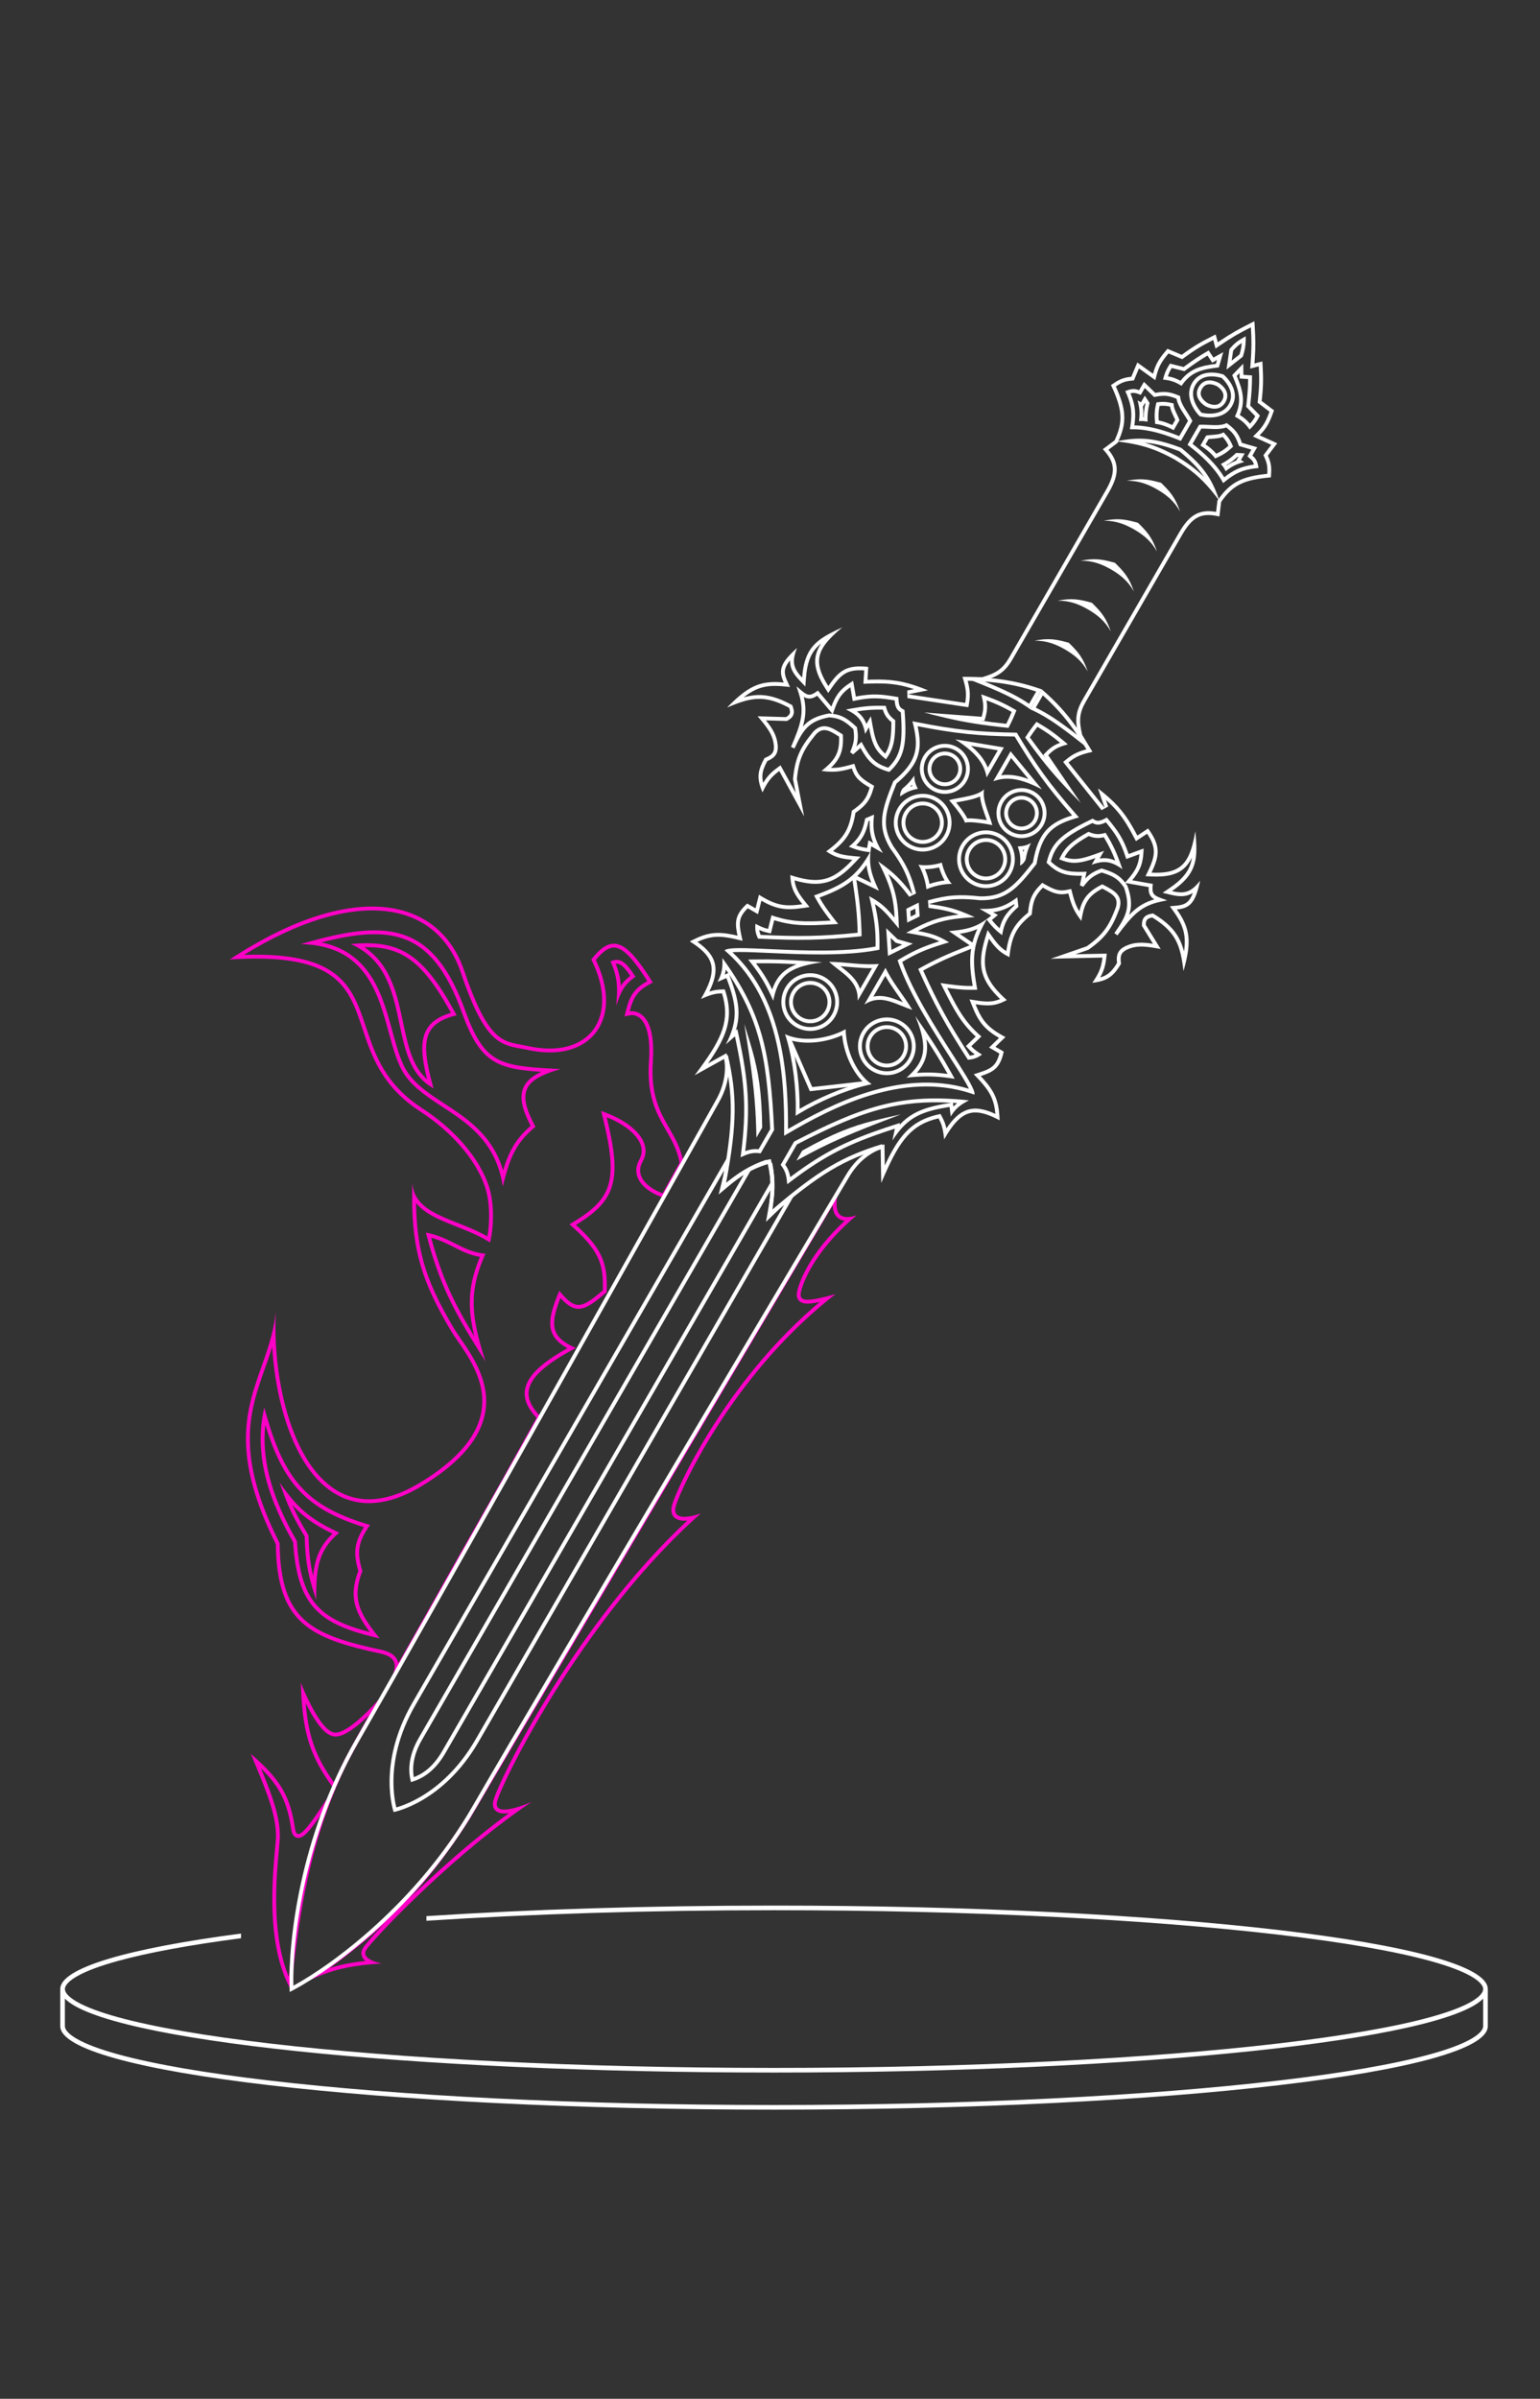 <svg width="300" height="467" viewBox="0 0 300 467" fill="none" xmlns="http://www.w3.org/2000/svg">
<rect x="0" y="0" width="300" height="467" fill="#333333" stroke="none"/>
<path fill-rule="evenodd" clip-rule="evenodd" d="M134.886 295.107C135.799 294.909 136.541 294.631 136.541 294.631C136.106 295.015 135.674 295.402 135.244 295.794C112.752 316.29 97.558 347.491 96.822 350.798C96.391 352.738 98.69 352.445 100.72 351.847C102.217 351.405 103.567 350.798 103.567 350.798C102.729 351.357 101.89 351.935 101.053 352.529C86.528 362.826 72.405 377.861 71.342 379.631C70.781 380.566 71.529 381.221 72.418 381.643C73.308 382.064 74.34 382.252 74.34 382.252C73.62 382.296 72.938 382.347 72.288 382.406C67.749 382.815 64.798 383.582 61.843 384.827C60.335 385.461 58.825 386.22 57.103 387.12C58.614 386.127 60.07 385.146 61.479 384.167C73.35 375.92 81.841 367.821 90.827 353.794L163.52 230.976C163.31 231.773 163.143 232.54 163.048 233.244C162.742 235.505 163.182 237.105 165.36 236.926C165.798 236.889 166.306 236.781 166.892 236.592C166.473 236.945 166.069 237.295 165.68 237.644C158.528 244.056 156.381 249.794 156.026 251.57C155.694 253.226 156.79 253.444 160.972 252.412C161.518 252.277 162.116 252.121 162.77 251.945C162.279 252.325 161.794 252.71 161.314 253.099C142.574 268.29 132.766 289.483 131.67 293.134C130.941 295.561 133.204 295.471 134.886 295.107ZM133.891 296.021C133.839 296.026 133.787 296.03 133.735 296.034C133.028 296.083 132.133 296.036 131.495 295.537C130.744 294.95 130.628 293.999 130.952 292.918C131.543 290.951 134.437 284.399 139.631 276.444C144.364 269.195 151.037 260.736 159.678 253.477C159.59 253.496 159.502 253.513 159.417 253.53C158.475 253.716 157.701 253.812 157.094 253.782C156.504 253.752 155.885 253.593 155.513 253.067C155.154 252.561 155.187 251.94 155.291 251.423C155.671 249.526 157.794 243.934 164.553 237.658C164.422 237.641 164.295 237.616 164.172 237.584C163.311 237.36 162.756 236.788 162.47 236.038C162.309 235.617 162.234 235.145 162.216 234.65L91.465 354.187L91.458 354.198C87.585 360.243 83.801 365.197 79.803 369.536C80.381 368.975 80.98 368.4 81.597 367.813C86.572 363.089 92.779 357.636 99.156 352.972C98.528 353.064 97.896 353.084 97.368 352.944C96.947 352.833 96.512 352.597 96.248 352.141C95.988 351.691 95.973 351.164 96.091 350.636C96.203 350.132 96.562 349.193 97.106 347.955C97.661 346.693 98.436 345.06 99.413 343.138C101.369 339.293 104.146 334.276 107.626 328.725C114.15 318.319 123.164 306.004 133.891 296.021ZM74.934 374.432C71.615 377.525 68.09 380.354 64.21 383.152C64.299 383.124 64.389 383.096 64.479 383.069C66.422 382.473 68.543 382.048 71.192 381.762C71.013 381.614 70.85 381.445 70.718 381.253C70.537 380.989 70.409 380.668 70.399 380.3C70.39 379.932 70.5 379.577 70.7 379.245C70.879 378.946 71.292 378.432 71.853 377.785C72.429 377.118 73.203 376.264 74.145 375.264C74.396 374.997 74.659 374.72 74.934 374.432Z" fill="#FF00C7"/>
<path fill-rule="evenodd" clip-rule="evenodd" d="M57.478 356.04C56.599 350.064 54.878 346.896 50.135 342.567C49.732 342.2 49.308 341.824 48.86 341.437C49.075 341.965 49.291 342.488 49.506 343.008C49.593 343.218 49.68 343.428 49.767 343.637C52.009 349.045 54.062 353.995 53.731 358.287C53.695 358.759 53.643 359.325 53.584 359.97C53.056 365.707 51.951 377.744 56.096 386.291C56.295 386.7 56.505 387.102 56.729 387.494C56.773 387.047 56.818 386.6 56.864 386.154C58.127 373.846 59.963 361.997 64.607 350.126C64.833 349.548 65.066 348.969 65.306 348.391C65.396 348.173 65.487 347.956 65.579 347.738C66.204 346.263 66.875 344.787 67.595 343.309C69.148 340.347 71.357 336.371 73.941 331.786C74.182 331.358 74.427 330.924 74.675 330.485C74.686 330.465 74.698 330.444 74.709 330.424C75.597 328.852 76.524 327.217 77.479 325.533C77.928 324.742 78.382 323.941 78.843 323.13C81.962 317.633 85.32 311.715 88.579 305.865L97.946 289.389L105.441 275.909C101.41 271.848 101.591 268.21 111.355 262.875C111.624 262.727 111.901 262.579 112.185 262.429C111.886 262.298 111.602 262.166 111.336 262.033C107.779 260.259 107.117 258.222 108.885 253.475C108.979 253.222 109.08 252.962 109.188 252.693C109.381 252.913 109.57 253.113 109.755 253.296C112.656 256.156 114.613 254.569 118.181 251.57C118.342 246.496 117.72 243.612 112.761 238.991C112.575 238.818 112.383 238.643 112.185 238.464C112.412 238.327 112.634 238.191 112.85 238.055C119.928 233.6 121.043 229.566 118.397 218.391C118.327 218.097 118.255 217.799 118.181 217.495C118.466 217.606 118.753 217.725 119.039 217.853C122.741 219.512 126.29 222.605 124.551 225.733C122.677 229.103 125.45 231.966 129.422 233.222L133.169 226.482C132.704 223.684 131.566 221.699 130.4 219.664C128.593 216.51 126.718 213.237 127.173 206.636C127.74 198.43 124.882 197.067 123.452 196.891C122.99 196.834 122.677 196.901 122.677 196.901C122.744 196.629 122.813 196.37 122.884 196.124C123.494 194.029 124.327 192.841 126.508 191.633C126.717 191.517 126.939 191.401 127.173 191.284C127.038 191.067 126.905 190.855 126.772 190.647C122.035 183.194 119.294 181.516 115.183 186.791C120.806 197.969 114.802 206.302 102.818 203.641C102.349 203.537 101.897 203.455 101.459 203.376C97.695 202.697 94.906 202.193 90.452 189.037C85.57 174.616 68.991 171.37 46.013 185.967C45.59 186.235 45.165 186.51 44.738 186.791C45.253 186.757 45.756 186.729 46.249 186.705C65.76 185.757 67.927 192.244 70.59 200.219C72.363 205.529 74.356 211.498 81.834 216.372C90.452 221.989 94.199 228.729 94.949 232.848C95.49 235.825 95.249 238.606 95.074 239.92C95.006 240.423 94.949 240.711 94.949 240.711C94.721 240.579 94.49 240.45 94.256 240.326C92.647 239.467 90.913 238.78 89.233 238.115C85.716 236.722 82.437 235.423 81.038 232.84C80.631 232.089 80.384 231.229 80.335 230.226C80.305 231.195 80.29 232.126 80.288 233.026C80.276 243.592 82.304 249.742 87.829 259.059C88.172 259.636 88.632 260.302 89.146 261.046C93.136 266.821 100.421 277.363 81.834 288.64C62.537 300.348 54.139 277.945 53.673 259.915C53.633 258.34 53.653 256.798 53.731 255.314C53.572 256.9 53.285 258.393 52.922 259.832C52.373 262.004 51.649 264.053 50.923 266.109C47.95 274.522 44.938 283.048 53.731 300.622C53.929 316.015 60.346 318.976 74.34 321.966C76.564 322.544 77.194 323.565 76.778 325.25C76.469 326.504 75.581 328.124 74.34 330.204C74.34 330.204 73.954 330.661 73.33 331.344C71.492 333.355 67.584 337.318 65.347 337.318C63.214 337.318 60.702 332.39 59.43 329.547C58.914 328.393 58.602 327.582 58.602 327.582C58.625 328.325 58.653 329.038 58.689 329.724C59.095 337.531 60.437 341.911 64.725 347.837C64.806 347.95 64.889 348.063 64.972 348.177C64.613 348.736 64.268 349.271 63.937 349.782C59.868 356.057 57.869 358.67 57.478 356.04ZM62.774 352.907C61.734 354.448 60.864 355.649 60.159 356.452C59.837 356.817 59.529 357.126 59.235 357.352C58.958 357.565 58.606 357.775 58.208 357.802C57.725 357.835 57.341 357.595 57.104 357.241C56.898 356.934 56.795 356.543 56.737 356.15L56.737 356.149C56.269 352.965 55.566 350.653 54.312 348.542C53.462 347.112 52.346 345.751 50.838 344.264C51.673 346.285 52.472 348.259 53.105 350.15C54.062 353.003 54.677 355.761 54.478 358.344C54.441 358.828 54.388 359.403 54.328 360.056C54.082 362.742 53.714 366.746 53.81 371.135C53.91 375.719 54.516 380.634 56.251 384.807C57.402 373.974 59.063 363.441 62.774 352.907ZM65.067 347.029C65.646 345.681 66.263 344.332 66.921 342.981L66.926 342.971L66.931 342.962C68.197 340.548 69.897 337.461 71.881 333.922C71.751 334.049 71.618 334.176 71.484 334.304C70.533 335.206 69.469 336.126 68.438 336.826C67.441 337.502 66.34 338.067 65.347 338.067C64.768 338.067 64.235 337.833 63.773 337.518C63.309 337.2 62.868 336.766 62.456 336.281C61.634 335.309 60.856 334.04 60.191 332.805C59.969 332.394 59.759 331.984 59.561 331.585C59.779 334.312 60.153 336.583 60.785 338.686C61.635 341.51 62.964 344.067 65.067 347.029ZM77.598 323.804C77.799 323.451 78 323.096 78.202 322.74C81.321 317.244 84.675 311.334 87.924 305.5L87.927 305.495L97.291 289.025L97.295 289.019L104.517 276.029C102.635 274.004 101.605 271.839 102.599 269.413C103.104 268.18 104.106 266.966 105.608 265.726C106.862 264.69 108.494 263.611 110.545 262.466C108.976 261.614 107.882 260.611 107.426 259.183C106.866 257.43 107.348 255.263 108.492 252.414L108.945 251.285L109.75 252.198C110.52 253.072 111.166 253.574 111.729 253.828C112.268 254.072 112.763 254.104 113.29 253.974C113.843 253.837 114.457 253.514 115.197 252.994C115.867 252.522 116.597 251.921 117.441 251.213C117.502 248.777 117.349 246.951 116.611 245.182C115.839 243.328 114.391 241.456 111.684 239.021L110.932 238.345L111.798 237.823C115.676 235.485 117.726 233.423 118.538 230.575C119.37 227.662 118.955 223.782 117.453 217.674L117.109 216.278L118.451 216.797C120.507 217.592 122.681 218.863 124.113 220.421C124.832 221.203 125.396 222.092 125.633 223.063C125.876 224.053 125.767 225.087 125.206 226.097C124.799 226.828 124.664 227.493 124.71 228.091C124.756 228.691 124.989 229.273 125.397 229.825C126.14 230.831 127.442 231.707 129.071 232.31L132.385 226.35C131.92 223.832 130.896 222.042 129.78 220.091C129.452 219.518 129.116 218.931 128.784 218.308C127.286 215.496 126.04 212.179 126.426 206.585C126.795 201.233 125.663 199.1 124.71 198.257C124.232 197.835 123.747 197.686 123.385 197.637C123.203 197.613 123.051 197.614 122.951 197.621C122.901 197.624 122.865 197.629 122.844 197.632C122.836 197.633 122.83 197.634 122.827 197.635C122.827 197.635 122.827 197.635 122.826 197.635C122.826 197.635 122.827 197.635 122.826 197.635L121.663 197.884L121.949 196.722C122.305 195.281 122.716 194.127 123.477 193.136C124.113 192.308 124.956 191.641 126.108 190.999C125.044 189.327 124.094 187.971 123.217 186.931C122.216 185.743 121.359 185.027 120.594 184.694C119.875 184.382 119.205 184.393 118.468 184.754C117.761 185.101 116.972 185.782 116.065 186.887C118.732 192.443 118.67 197.473 116.209 200.847C113.673 204.323 108.816 205.74 102.655 204.372C102.241 204.28 101.825 204.206 101.406 204.131C99.716 203.829 97.998 203.523 96.316 202.033C94.247 200.2 92.23 196.626 89.742 189.277C87.35 182.211 82.081 177.968 74.532 177.326C67.435 176.723 58.254 179.3 47.528 185.903C54.606 185.671 59.383 186.469 62.735 188.048C66.567 189.853 68.451 192.638 69.789 195.806C70.369 197.18 70.848 198.612 71.338 200.074C73.105 205.354 75.004 211.027 82.243 215.745C90.995 221.448 94.892 228.35 95.686 232.714C96.075 234.851 96.074 236.882 95.978 238.372C95.929 239.119 95.857 239.735 95.796 240.166C95.766 240.382 95.738 240.552 95.718 240.669C95.708 240.728 95.7 240.774 95.694 240.805L95.687 240.842L95.685 240.853L95.684 240.857C95.684 240.857 95.684 240.858 94.949 240.711L95.684 240.858L95.478 241.885L94.572 241.358C93.113 240.511 91.508 239.83 89.882 239.179C89.579 239.057 89.273 238.936 88.968 238.816C87.659 238.297 86.35 237.779 85.164 237.202C83.552 236.418 82.075 235.482 81.045 234.198C81.105 238.45 81.53 241.957 82.416 245.287C83.562 249.595 85.493 253.651 88.474 258.677C88.802 259.231 89.247 259.874 89.767 260.626C89.814 260.695 89.862 260.764 89.91 260.834C90.484 261.666 91.128 262.607 91.75 263.636C92.991 265.69 94.171 268.136 94.566 270.864C94.965 273.612 94.56 276.612 92.688 279.742C90.826 282.855 87.534 286.058 82.223 289.28C76.857 292.536 72.197 293.28 68.242 292.117C64.302 290.96 61.222 287.957 58.903 284.054C55.376 278.117 53.499 269.918 53.025 262.229C52.738 263.16 52.43 264.072 52.116 264.975C51.953 265.442 51.789 265.906 51.626 266.368C50.744 268.866 49.877 271.321 49.308 274.02C47.977 280.342 48.28 288.053 54.401 300.287L54.478 300.441L54.48 300.613C54.578 308.218 56.211 312.553 59.363 315.389C62.572 318.274 67.477 319.734 74.497 321.233L74.513 321.237L74.529 321.241C75.555 321.508 76.383 321.892 76.933 322.482C77.298 322.874 77.51 323.321 77.598 323.804Z" fill="#FF00C7"/>
<path fill-rule="evenodd" clip-rule="evenodd" d="M57.103 300.248C57.874 312.366 61.941 316.063 72.782 318.694C73.168 318.787 73.562 318.879 73.965 318.971C73.702 318.647 73.451 318.333 73.21 318.026C69.748 313.606 68.668 310.804 70.593 305.865C69.585 302.522 69.655 300.579 71.649 297.529C71.787 297.318 71.935 297.101 72.092 296.878C71.836 296.804 71.584 296.729 71.335 296.653C59.535 293.055 55.452 287.762 51.928 275.616C51.779 275.102 51.631 274.576 51.483 274.037C51.358 274.58 51.251 275.12 51.16 275.659C49.73 284.184 52.542 292.261 57.103 300.248ZM51.68 277.397C50.873 285.091 53.524 292.47 57.754 299.877L57.84 300.028L57.851 300.201C58.246 306.414 59.51 310.214 61.977 312.803C64.153 315.087 67.354 316.525 72.043 317.737C70.716 315.969 69.757 314.382 69.269 312.742C68.634 310.609 68.813 308.469 69.802 305.835C69.302 304.119 69.068 302.673 69.289 301.209C69.482 299.93 70.012 298.699 70.903 297.304C64.917 295.454 60.819 293.13 57.776 289.619C55.103 286.536 53.291 282.59 51.68 277.397Z" fill="#FF00C7"/>
<path fill-rule="evenodd" clip-rule="evenodd" d="M94.574 265.05C94.275 264.11 94.003 263.217 93.758 262.363C91.77 255.428 91.616 251.03 94.258 244.803C94.36 244.565 94.465 244.325 94.574 244.081C94.306 244.059 94.047 244.028 93.795 243.989C91.84 243.688 90.321 242.919 88.728 242.113C87.27 241.375 85.75 240.606 83.777 240.135C83.513 240.072 83.24 240.014 82.958 239.962C83.028 240.233 83.098 240.501 83.169 240.766C85.523 249.608 88.166 254.85 93.066 262.67C93.547 263.437 94.049 264.228 94.574 265.05ZM92.4 260.168C91.87 257.964 91.562 255.973 91.524 254.034C91.464 250.965 92.08 248.07 93.49 244.698C91.586 244.373 90.08 243.635 88.608 242.892C88.54 242.858 88.473 242.823 88.405 242.789C87.046 242.102 85.693 241.417 83.998 240.963C86.083 248.672 88.411 253.61 92.4 260.168Z" fill="#FF00C7"/>
<path fill-rule="evenodd" clip-rule="evenodd" d="M90.827 197.275C84.736 180.089 76.094 178.975 60.755 183.183C60.051 183.376 59.334 183.58 58.602 183.795C59.377 183.811 60.114 183.862 60.814 183.944C71.41 185.188 73.73 193.677 75.735 201.014C76.609 204.213 77.423 207.192 78.836 209.257C80.599 211.831 83.314 213.607 86.161 215.468C90.836 218.525 95.865 221.814 97.614 229.254C97.743 229.805 97.855 230.378 97.946 230.975C98.094 230.375 98.24 229.808 98.386 229.269C99.627 224.69 100.915 222.162 104.316 219.367C101.046 213.322 101.727 210.737 107.173 208.775C107.757 208.564 108.396 208.361 109.09 208.162C109.123 208.152 109.155 208.143 109.188 208.134L109.092 208.129C108.385 208.091 107.71 208.055 107.064 208.018C97.315 207.465 94.332 206.73 90.827 197.275ZM105.443 208.67C104.129 208.582 102.941 208.48 101.863 208.338C99.869 208.074 98.196 207.666 96.749 206.921C93.809 205.408 92.006 202.612 90.124 197.535L90.122 197.53L90.121 197.525C86.966 188.623 83.197 184.298 78.348 182.672C74.195 181.279 69.1 181.804 62.593 183.47C65.188 184.002 67.275 185.003 68.973 186.343C71.452 188.3 73.038 190.932 74.189 193.712C75.152 196.038 75.83 198.517 76.461 200.829C76.581 201.269 76.7 201.703 76.818 202.129C77.572 204.835 78.318 207.173 79.455 208.834C80.597 210.503 82.184 211.839 84.015 213.129C84.834 213.706 85.69 214.266 86.572 214.842C86.675 214.91 86.779 214.977 86.883 215.045C87.869 215.691 88.881 216.36 89.874 217.082C93.264 219.547 96.455 222.656 98.012 227.843C98.464 226.338 98.953 225.038 99.569 223.86C100.484 222.112 101.664 220.659 103.371 219.184C102.602 217.704 102.063 216.398 101.792 215.236C101.487 213.925 101.513 212.747 101.982 211.699C102.45 210.653 103.313 209.84 104.478 209.167C104.776 208.994 105.098 208.829 105.443 208.67Z" fill="#FF00C7"/>
<path fill-rule="evenodd" clip-rule="evenodd" d="M119.646 186.931C119.419 186.98 119.181 187.059 118.93 187.165C119.036 187.401 119.134 187.63 119.225 187.854C120.016 189.802 120.238 191.334 120.202 193.245C120.187 194.011 120.131 194.838 120.054 195.778C120.357 194.857 120.631 194.09 120.947 193.418C121.564 192.109 122.342 191.163 123.801 190.161C122.073 187.474 121.043 186.63 119.646 186.931ZM119.946 187.637C120.46 188.918 120.746 190.048 120.873 191.227C120.898 191.457 120.916 191.688 120.929 191.921C121.41 191.204 121.999 190.583 122.782 189.976C121.98 188.792 121.396 188.151 120.895 187.845C120.63 187.683 120.399 187.623 120.164 187.622C120.096 187.622 120.023 187.627 119.946 187.637Z" fill="#FF00C7"/>
<path fill-rule="evenodd" clip-rule="evenodd" d="M59.352 299.124C59.474 303.334 59.876 305.89 60.863 309.181C61.079 309.904 61.324 310.662 61.6 311.481C61.591 310.625 61.594 309.828 61.615 309.082C61.749 304.315 62.599 301.608 65.486 298.918C65.68 298.737 65.883 298.557 66.096 298.375C65.842 298.259 65.594 298.143 65.353 298.028C60.893 295.901 58.548 293.962 56.025 290.731C55.523 290.089 55.014 289.396 54.48 288.64C54.791 289.532 55.075 290.337 55.363 291.101C56.312 293.618 57.298 295.709 59.352 299.124ZM56.931 292.976C57.666 294.65 58.568 296.368 59.994 298.738L60.095 298.906L60.101 299.102C60.193 302.286 60.446 304.497 60.999 306.819C61.121 305.57 61.327 304.455 61.654 303.431C62.249 301.569 63.234 300.047 64.76 298.574C62.304 297.384 60.459 296.228 58.855 294.851C58.176 294.268 57.544 293.648 56.931 292.976Z" fill="#FF00C7"/>
<path fill-rule="evenodd" clip-rule="evenodd" d="M69.819 183.685C69.341 183.711 68.85 183.748 68.345 183.795C68.803 183.997 69.236 184.214 69.646 184.445C75.356 187.658 76.599 193.564 77.786 199.21C78.806 204.058 79.785 208.714 83.52 211.305C83.815 211.509 84.126 211.701 84.457 211.879C84.357 211.524 84.261 211.177 84.17 210.839C82.026 202.857 82.581 199.484 88.21 197.849C88.448 197.779 88.696 197.713 88.953 197.65C88.83 197.42 88.707 197.193 88.585 196.97C82.637 186.108 78.201 183.225 69.819 183.685ZM70.988 184.391C75.806 187.627 77.196 192.885 78.258 197.82C78.348 198.239 78.435 198.654 78.522 199.066C79.03 201.481 79.512 203.772 80.317 205.792C80.999 207.503 81.897 208.976 83.206 210.113C82.835 208.645 82.561 207.327 82.408 206.145C82.188 204.462 82.204 203.006 82.554 201.761C83.215 199.406 84.993 198.035 87.843 197.176C84.812 191.666 82.23 188.359 79.384 186.492C77.006 184.932 74.377 184.334 70.988 184.391Z" fill="#FF00C7"/>
<path fill-rule="evenodd" clip-rule="evenodd" d="M139.993 232.551L140.544 230.316C140.788 229.327 140.969 228.542 141.085 227.823L80.958 331.894C77.563 337.771 76.684 342.956 76.645 346.655C76.626 348.506 76.817 349.988 77.01 351.001C77.076 351.35 77.143 351.642 77.202 351.875C77.433 351.809 77.72 351.721 78.055 351.604C79.03 351.265 80.41 350.689 82.004 349.747C85.19 347.864 89.245 344.511 92.64 338.634L152.767 234.563C152.202 235.023 151.613 235.572 150.877 236.277L149.216 237.872L149.62 235.606C150.252 232.07 150.3 230.006 149.572 226.614C146.268 227.68 144.504 228.753 141.755 231.068L139.993 232.551ZM149.407 225.881C149.638 225.806 149.877 225.732 150.124 225.658C150.183 225.908 150.238 226.152 150.29 226.39C150.966 229.511 151.009 231.564 150.562 234.511C150.503 234.903 150.435 235.31 150.358 235.737C150.682 235.426 150.98 235.143 151.263 234.883C152.118 234.096 152.826 233.518 153.67 233.001C154.052 232.767 154.463 232.544 154.928 232.321L93.289 339.009C86.357 351.007 76.682 352.775 76.682 352.775C76.682 352.775 73.377 343.518 80.309 331.52L141.948 224.832C141.986 225.346 141.999 225.812 141.987 226.261C141.961 227.25 141.815 228.151 141.56 229.285C141.476 229.659 141.38 230.059 141.272 230.495C141.604 230.215 141.923 229.953 142.233 229.706C144.563 227.845 146.364 226.856 149.407 225.881Z" fill="white"/>
<path fill-rule="evenodd" clip-rule="evenodd" d="M238.367 72.922C238.367 72.922 234.099 71.324 232.225 74.567C230.352 77.81 233.684 81.029 233.684 81.029C233.684 81.029 238.14 82.303 240.013 79.061C241.887 75.818 238.367 72.922 238.367 72.922ZM234.074 80.354C234.183 80.378 234.336 80.409 234.523 80.438C234.933 80.501 235.492 80.553 236.098 80.514C237.315 80.435 238.602 80.004 239.364 78.686C240.118 77.381 239.813 76.146 239.242 75.147C238.956 74.647 238.614 74.23 238.34 73.936C238.204 73.791 238.087 73.678 238.006 73.603C237.999 73.596 237.992 73.59 237.985 73.584C237.977 73.581 237.968 73.578 237.958 73.575C237.853 73.543 237.697 73.498 237.502 73.453C237.111 73.363 236.579 73.275 236.002 73.278C234.851 73.283 233.628 73.636 232.874 74.942C232.112 76.26 232.383 77.59 232.924 78.682C233.192 79.226 233.517 79.683 233.777 80.007C233.895 80.154 233.998 80.272 234.074 80.354ZM238.106 73.624C238.106 73.624 238.106 73.624 238.106 73.624L238.106 73.624ZM237.89 73.5C237.89 73.499 237.89 73.499 237.89 73.5L237.89 73.5Z" fill="white"/>
<path fill-rule="evenodd" clip-rule="evenodd" d="M237.431 74.544C237.431 74.544 234.835 73.046 233.523 75.316C232.212 77.586 234.808 79.084 234.808 79.084C234.808 79.084 237.404 80.581 238.715 78.311C240.027 76.041 237.431 74.544 237.431 74.544ZM235.183 78.435L235.172 78.429C235.16 78.421 235.14 78.409 235.113 78.391C235.059 78.355 234.98 78.3 234.887 78.226C234.698 78.077 234.468 77.866 234.277 77.607C234.087 77.348 233.952 77.066 233.914 76.767C233.877 76.48 233.921 76.125 234.172 75.69C234.423 75.256 234.709 75.04 234.976 74.928C235.255 74.812 235.566 74.787 235.886 74.823C236.205 74.859 236.504 74.952 236.728 75.041C236.838 75.085 236.925 75.126 236.983 75.154C237.012 75.169 237.033 75.18 237.046 75.187L237.056 75.192L237.066 75.198C237.078 75.206 237.098 75.219 237.125 75.236C237.179 75.272 237.258 75.328 237.351 75.401C237.541 75.55 237.771 75.761 237.961 76.02C238.152 76.279 238.286 76.561 238.325 76.86C238.361 77.147 238.317 77.502 238.066 77.937C237.815 78.372 237.529 78.587 237.262 78.699C236.984 78.815 236.672 78.84 236.353 78.805C236.033 78.769 235.735 78.675 235.511 78.586C235.401 78.543 235.313 78.502 235.255 78.473C235.227 78.459 235.205 78.447 235.193 78.441L235.183 78.435Z" fill="white"/>
<path fill-rule="evenodd" clip-rule="evenodd" d="M244.431 69.975C244.598 67.516 244.566 65.84 244.414 63.355C244.398 63.094 244.381 62.825 244.363 62.545C244.111 62.669 243.869 62.789 243.635 62.906C241.406 64.017 239.937 64.827 237.89 66.201C237.678 66.343 237.459 66.492 237.234 66.647L236.822 65.112C236.585 65.23 236.357 65.343 236.138 65.454C233.853 66.602 232.433 67.434 230.205 69.077L227.421 67.904C226.085 69.463 225.358 70.451 224.837 72.008C224.757 72.247 224.683 72.499 224.611 72.768L221.553 70.571L220.379 73.353C218.557 73.518 217.791 74.035 216.433 74.953L216.421 74.961C218.658 79.737 218.833 82.102 217.117 85.739L214.832 87.447C215.011 87.638 215.177 87.825 215.331 88.01C217.287 90.349 217.264 92.224 215.354 95.531L196.618 127.959C195.307 130.229 194.077 131.024 191.349 131.837L187.492 131.773C187.576 132.039 187.652 132.289 187.719 132.526C188.142 134.007 188.247 134.966 188.129 136.096C188.12 136.19 188.108 136.286 188.096 136.383C188.076 136.53 188.053 136.682 188.027 136.838L176.88 135.163L180.787 134.391C180.339 134.207 179.909 134.038 179.495 133.883C175.922 132.541 173.489 132.21 169.744 132.315C169.499 132.322 169.248 132.331 168.991 132.341L169.142 129.834C165.28 129.412 163.695 130.349 161.831 132.899C161.678 133.109 161.522 133.33 161.364 133.561C161.211 133.324 161.068 133.092 160.934 132.865C158.694 129.054 159.248 126.776 162.081 123.943C162.651 123.373 163.313 122.78 164.064 122.148C163.173 122.557 162.362 122.942 161.63 123.334C158.576 124.969 156.883 126.726 156.359 130.903C156.319 131.225 156.285 131.561 156.259 131.913C155.998 131.639 155.772 131.379 155.578 131.127C154.677 129.951 154.481 128.952 154.791 127.616C154.894 127.171 155.054 126.688 155.262 126.149C154.83 126.535 154.448 126.894 154.113 127.234C152.206 129.168 151.82 130.45 152.364 132.093C152.447 132.343 152.552 132.602 152.676 132.872C152.386 132.844 152.104 132.822 151.831 132.807C148.293 132.612 146.055 133.556 143.035 136.373C142.589 136.789 142.126 137.246 141.639 137.747C142.273 137.477 142.869 137.234 143.439 137.021C147.041 135.677 149.566 135.56 153.723 137.8C154.065 138.75 153.917 139.14 153.11 139.609L147.58 139.445C147.81 139.714 148.026 139.969 148.229 140.213C149.846 142.163 150.595 143.392 150.762 145.172C150.845 146.54 150.343 147.012 148.938 147.579C147.714 149.78 147.424 151.171 148.169 153.325C148.272 153.622 148.394 153.934 148.537 154.265C148.692 153.945 148.841 153.652 148.986 153.38C149.639 152.159 150.235 151.373 151.21 150.565C151.395 150.412 151.594 150.258 151.809 150.1C151.934 150.325 152.056 150.545 152.175 150.76C153.333 152.849 154.242 154.51 155.465 156.762C155.827 157.429 156.217 158.148 156.649 158.946L155.241 151.648C155.615 147.745 156.545 145.904 158.951 142.979C160.287 141.563 161.387 142.083 163.458 143.417C163.575 146.262 162.844 147.673 160.831 149.428C160.585 149.642 160.32 149.862 160.035 150.09C160.408 150.139 160.753 150.176 161.08 150.202C162.842 150.34 164.051 150.138 165.94 149.605C166.471 151.218 167.172 152.046 169.409 153.336C168.794 155.537 167.946 156.464 165.95 157.826C165.444 161.252 164.514 163.015 161.58 165.27C161.377 165.426 161.164 165.584 160.942 165.746C161.178 165.904 161.403 166.047 161.623 166.175C162.737 166.825 163.7 167.111 165.109 167.292C165.4 167.33 165.711 167.363 166.047 167.394C165.822 167.634 165.601 167.863 165.384 168.08C162.028 171.429 159.462 172.011 154.71 170.596C154.462 170.523 154.209 170.443 153.949 170.359C153.959 170.642 153.976 170.908 154 171.162C154.158 172.773 154.646 173.875 155.76 175.354C155.924 175.572 156.102 175.798 156.294 176.036C155.994 176.08 155.706 176.118 155.427 176.15C152.928 176.434 151.205 176.187 148.514 174.597C148.297 174.469 148.074 174.333 147.844 174.187L147.181 176.831L145.559 175.895C143.419 177.827 143.138 179.175 143.514 181.35C143.558 181.607 143.611 181.875 143.672 182.157C143.395 182.09 143.128 182.03 142.869 181.976C139.761 181.324 137.84 181.548 135.142 182.879C134.892 183.002 134.636 183.134 134.371 183.277C134.623 183.434 134.863 183.589 135.091 183.744C139.101 186.452 139.604 188.797 137.148 193.413C136.966 193.755 136.767 194.111 136.552 194.479C136.968 194.298 137.336 194.141 137.679 194.008C138.711 193.605 139.511 193.411 140.647 193.383C142.237 198.535 140.67 202.031 136.403 207.881C136.061 208.351 135.701 208.835 135.324 209.336L141.055 206.157C141.055 206.157 141.131 206.438 141.181 206.944C141.312 208.24 141.28 211.01 139.392 214.278C139.392 214.278 83.548 313.932 69.309 338.577C58.281 357.665 56.121 378.249 56.411 386.975C56.421 387.262 56.433 387.537 56.448 387.798C56.681 387.68 56.925 387.553 57.179 387.418C64.886 383.306 81.645 371.145 92.673 352.057C106.912 327.412 165.353 229.255 165.353 229.255C167.24 225.988 169.625 224.575 170.814 224.04C171.277 223.831 171.559 223.756 171.559 223.756L171.669 230.305C171.915 229.729 172.155 229.175 172.39 228.645C175.327 222.026 177.573 218.922 182.833 217.722C183.376 218.72 183.608 219.509 183.776 220.603C183.831 220.967 183.88 221.364 183.93 221.814C184.142 221.444 184.351 221.094 184.557 220.765C187.329 216.331 189.612 215.595 193.965 217.711C194.213 217.831 194.467 217.961 194.729 218.1C194.72 217.8 194.707 217.512 194.689 217.235C194.493 214.234 193.727 212.459 191.608 210.096C191.432 209.899 191.246 209.698 191.05 209.491C191.324 209.403 191.583 209.315 191.827 209.225C193.9 208.462 194.928 207.545 195.533 204.727L193.91 203.791L195.871 201.896C195.629 201.77 195.399 201.645 195.18 201.521C192.457 199.987 191.381 198.62 190.378 196.315C190.266 196.058 190.155 195.789 190.043 195.507C190.345 195.555 190.63 195.596 190.901 195.629C192.74 195.853 193.939 195.725 195.414 195.055C195.646 194.95 195.885 194.831 196.135 194.698C195.932 194.516 195.737 194.336 195.549 194.159C191.947 190.754 191.168 188.241 192.393 183.662C192.472 183.366 192.56 183.061 192.656 182.746C192.851 183.021 193.035 183.274 193.213 183.507C194.075 184.635 194.804 185.326 195.924 185.965C196.145 186.091 196.381 186.215 196.637 186.34C196.666 186.067 196.697 185.803 196.73 185.549C197.217 181.883 198.28 180.196 200.996 178.046C201.178 175.638 201.558 174.44 203.158 172.807C205.394 174.098 206.463 174.291 208.126 173.944C208.608 175.845 209.038 176.993 210.039 178.449C210.224 178.719 210.429 178.999 210.658 179.297C210.713 178.936 210.771 178.597 210.834 178.277C211.349 175.658 212.205 174.32 214.73 172.998C216.921 174.123 217.922 174.815 217.362 176.679C216.031 180.224 214.901 181.95 211.705 184.224L204.676 186.655C205.583 186.63 206.401 186.608 207.161 186.588C209.724 186.521 211.618 186.477 214.007 186.434C214.253 186.43 214.505 186.425 214.763 186.421C214.733 186.686 214.699 186.935 214.659 187.172C214.446 188.419 214.063 189.328 213.331 190.504C213.168 190.766 212.988 191.041 212.789 191.335C213.147 191.293 213.478 191.243 213.788 191.184C216.027 190.751 217.087 189.805 218.382 187.645C218.171 186.145 218.33 185.475 219.557 184.863C221.183 184.117 222.622 184.152 225.12 184.576C225.433 184.629 225.762 184.688 226.111 184.753L223.203 180.049C223.207 179.116 223.471 178.793 224.465 178.615C228.484 181.092 229.645 183.335 230.282 187.125C230.382 187.724 230.47 188.362 230.553 189.046C230.743 188.374 230.908 187.744 231.045 187.15C231.977 183.129 231.676 180.72 229.738 177.756C229.588 177.527 229.428 177.294 229.259 177.057C229.555 177.029 229.832 176.99 230.09 176.937C231.786 176.586 232.704 175.611 233.426 172.994C233.553 172.534 233.674 172.024 233.792 171.457C233.429 171.907 233.091 172.286 232.757 172.598C231.754 173.534 230.79 173.865 229.32 173.672C229.005 173.631 228.666 173.565 228.299 173.477C228.59 173.278 228.865 173.081 229.124 172.885C232.482 170.343 233.158 167.999 233.048 164.538C233.021 163.709 232.95 162.815 232.859 161.839C232.686 162.805 232.504 163.674 232.295 164.453C231.256 168.321 229.558 169.94 225.136 169.906C224.873 169.904 224.6 169.896 224.318 169.883C224.439 169.629 224.553 169.385 224.658 169.147C225.936 166.259 225.956 164.419 223.659 161.287L221.561 162.671C221.442 162.444 221.324 162.223 221.208 162.007C219.427 158.714 217.923 156.773 214.973 154.352C214.631 154.071 214.27 153.784 213.887 153.488L215.172 157.255L208.146 148.446C208.269 148.345 208.388 148.25 208.507 148.159C208.584 148.099 208.661 148.042 208.738 147.986C209.659 147.32 210.543 146.93 212.037 146.556C212.276 146.496 212.53 146.437 212.803 146.377L210.819 143.07C210.16 140.303 210.234 138.841 211.546 136.571L230.281 104.143C232.191 100.837 233.805 99.879 236.811 100.402C237.047 100.443 237.292 100.494 237.547 100.553L237.885 97.721C240.179 94.417 242.316 93.387 247.574 92.934L247.575 92.92C247.691 91.285 247.757 90.365 246.988 88.705L248.812 86.298L245.379 84.75C245.577 84.554 245.758 84.363 245.925 84.174C247.013 82.945 247.506 81.822 248.19 79.886L245.781 78.064C246.091 75.314 246.101 73.669 245.955 71.118C245.941 70.872 245.925 70.618 245.908 70.355L244.373 70.766C244.394 70.493 244.414 70.23 244.431 69.975ZM245.215 71.316L243.542 71.764L243.626 70.707C243.844 67.953 243.833 66.256 243.685 63.718C241.411 64.859 239.935 65.698 237.658 67.264L236.784 67.865L236.336 66.192C234.161 67.291 232.79 68.101 230.65 69.68L230.306 69.933L227.637 68.808C226.376 70.313 225.791 71.243 225.335 72.96L225.056 74.01L221.879 71.727L220.895 74.058L220.447 74.099C219.603 74.175 219.039 74.329 218.539 74.553C218.16 74.724 217.803 74.941 217.369 75.227C218.333 77.364 218.891 79.089 218.999 80.728C219.119 82.539 218.686 84.169 217.795 86.058L217.715 86.227L215.932 87.56C216.876 88.697 217.448 89.814 217.531 91.083C217.628 92.559 217.053 94.088 216.003 95.906L197.267 128.334C196.578 129.526 195.878 130.387 194.953 131.052C194.038 131.71 192.953 132.141 191.563 132.555L191.452 132.588L188.501 132.539C188.696 133.249 188.822 133.864 188.882 134.452C188.969 135.307 188.915 136.073 188.766 136.962L188.645 137.688L176.769 135.904L176.735 134.428L178.059 134.167C176.889 133.776 175.838 133.508 174.79 133.332C173.065 133.042 171.317 132.996 169.022 133.09L168.194 133.123L168.35 130.515C166.736 130.407 165.669 130.6 164.815 131.047C163.827 131.564 163.015 132.476 161.982 133.984L161.345 134.916L160.733 133.966C159.07 131.382 158.431 129.283 159.013 127.243C159.207 126.564 159.531 125.915 159.969 125.274C159.631 125.541 159.325 125.822 159.05 126.124C157.918 127.367 157.225 129.064 157.006 131.969L156.879 133.651L155.716 132.429C154.731 131.395 154.121 130.444 153.952 129.344C153.913 129.089 153.899 128.833 153.906 128.574C153.468 129.105 153.195 129.56 153.043 129.976C152.764 130.737 152.857 131.471 153.357 132.561L153.9 133.745L152.603 133.618C150.386 133.401 148.779 133.583 147.256 134.268C146.483 134.616 145.715 135.101 144.89 135.755C145.807 135.501 146.693 135.343 147.591 135.312C149.606 135.242 151.599 135.805 154.078 137.141L154.331 137.277L154.428 137.546C154.609 138.049 154.74 138.597 154.556 139.129C154.368 139.672 153.923 140.003 153.487 140.256L153.302 140.364L149.22 140.243C150.594 141.958 151.337 143.269 151.508 145.102L151.509 145.114L151.51 145.126C151.557 145.903 151.447 146.581 150.991 147.146C150.619 147.607 150.077 147.909 149.469 148.169C148.874 149.273 148.579 150.092 148.522 150.893C148.488 151.359 148.533 151.845 148.674 152.406C148.889 152.045 149.11 151.715 149.349 151.405C149.897 150.695 150.523 150.114 151.365 149.496L152.051 148.992L152.464 149.736C153.405 151.431 154.162 152.807 154.996 154.335L154.485 151.684L154.495 151.576C154.687 149.576 155.025 148.055 155.648 146.644C156.269 145.238 157.153 143.985 158.373 142.503L158.389 142.484L158.406 142.465C158.788 142.06 159.194 141.749 159.649 141.567C160.114 141.381 160.584 141.348 161.055 141.428C161.934 141.579 162.857 142.139 163.864 142.788L164.191 142.998L164.207 143.386C164.275 145.062 164.067 146.355 163.436 147.521C163.053 148.23 162.529 148.863 161.871 149.493C163.159 149.52 164.2 149.318 165.736 148.884L166.427 148.689L166.652 149.371C166.896 150.113 167.16 150.618 167.588 151.086C168.031 151.571 168.687 152.055 169.784 152.688L170.287 152.978L170.131 153.538C169.805 154.701 169.403 155.583 168.784 156.361C168.229 157.06 167.528 157.638 166.641 158.259C166.365 159.986 165.953 161.364 165.17 162.62C164.49 163.711 163.556 164.669 162.272 165.68C162.69 165.905 163.084 166.071 163.496 166.2C164.202 166.421 164.996 166.545 166.116 166.648L167.638 166.789L166.594 167.905C164.621 170.015 162.866 171.336 160.811 171.837C159.026 172.272 157.113 172.065 154.782 171.397C154.862 171.998 154.998 172.507 155.204 172.997C155.526 173.764 156.04 174.533 156.877 175.564L157.706 176.587L156.403 176.777C154.77 177.015 153.41 177.107 151.999 176.832C150.833 176.604 149.676 176.134 148.324 175.354L147.667 177.976L145.667 176.822C144.801 177.674 144.399 178.353 144.23 179.018C144.031 179.798 144.12 180.674 144.405 182L144.654 183.163L143.497 182.885C141.585 182.426 140.199 182.275 138.909 182.431C137.935 182.549 136.979 182.845 135.861 183.365C137.755 184.702 138.962 186.073 139.296 187.799C139.596 189.35 139.158 191.041 138.184 193.033C138.952 192.789 139.688 192.658 140.629 192.634L141.196 192.62L141.363 193.162C142.268 196.092 142.208 198.561 141.235 201.175C140.556 203 139.435 204.883 137.93 207.034L141.531 205.037L141.779 205.963L141.055 206.157C141.779 205.963 141.779 205.964 141.779 205.964L141.779 205.965L141.78 205.967L141.781 205.972L141.785 205.985C141.787 205.996 141.791 206.01 141.795 206.028C141.803 206.063 141.814 206.112 141.826 206.175C141.851 206.299 141.881 206.475 141.908 206.698C141.962 207.144 142.002 207.779 141.955 208.56C141.861 210.124 141.418 212.267 140.044 214.648L140.041 214.652L140.036 214.662L139.415 215.769C139.003 216.505 138.396 217.587 137.619 218.974C136.064 221.747 133.827 225.736 131.098 230.6C125.64 240.328 118.214 253.555 110.343 267.552C94.603 295.545 77.08 326.624 69.958 338.951C59.164 357.634 56.935 377.771 57.15 386.583C64.893 382.363 81.23 370.365 92.024 351.683C99.146 339.355 117.319 308.65 133.708 281.032C141.903 267.222 149.653 254.182 155.355 244.595C158.205 239.801 160.544 235.871 162.17 233.138C162.561 232.482 162.91 231.894 163.216 231.38L164.698 228.89L164.704 228.881L164.706 228.877C166.082 226.498 167.718 225.041 169.026 224.178C169.68 223.747 170.25 223.465 170.663 223.288C170.87 223.2 171.038 223.138 171.158 223.097C171.218 223.077 171.266 223.062 171.301 223.051C171.318 223.046 171.332 223.042 171.343 223.039L171.356 223.035L171.361 223.034L171.363 223.033L171.364 223.033C171.364 223.033 171.365 223.033 171.559 223.756L171.365 223.033L172.292 222.784L172.361 226.899C173.473 224.521 174.544 222.61 175.787 221.109C177.565 218.961 179.675 217.674 182.666 216.992L183.22 216.866L183.491 217.364C183.941 218.189 184.195 218.892 184.368 219.678C185.607 217.84 186.854 216.615 188.348 216.099C190.011 215.525 191.802 215.885 193.908 216.855C193.799 215.628 193.578 214.652 193.193 213.751C192.683 212.556 191.86 211.432 190.506 210.007L189.687 209.144L190.819 208.779C192.11 208.362 192.914 208.001 193.491 207.44C193.983 206.96 194.37 206.273 194.675 205.098L192.675 203.943L194.619 202.064C193.267 201.284 192.281 200.517 191.501 199.622C190.557 198.539 189.956 197.316 189.347 195.784L188.86 194.561L190.16 194.767C191.472 194.975 192.396 195.036 193.221 194.932C193.75 194.865 194.258 194.728 194.819 194.497C193.075 192.813 191.939 191.261 191.423 189.499C190.83 187.47 191.097 185.291 191.939 182.528L192.385 181.066L193.268 182.314C193.917 183.231 194.422 183.856 194.966 184.356C195.284 184.649 195.624 184.907 196.028 185.156C196.263 183.539 196.626 182.252 197.232 181.118C197.929 179.812 198.917 178.767 200.276 177.664C200.37 176.587 200.521 175.69 200.848 174.861C201.214 173.936 201.776 173.147 202.622 172.284L203.029 171.868L203.532 172.159C204.629 172.792 205.376 173.117 206.018 173.259C206.638 173.395 207.208 173.371 207.973 173.211L208.675 173.064L208.852 173.76C209.245 175.306 209.59 176.308 210.257 177.409C210.475 176.525 210.761 175.755 211.183 175.069C211.879 173.94 212.895 173.113 214.382 172.335L214.726 172.155L215.072 172.332C216.137 172.879 217.084 173.398 217.654 174.083C217.96 174.451 218.166 174.874 218.237 175.37C218.307 175.854 218.24 176.361 218.08 176.894L218.073 176.919L218.064 176.942C217.389 178.738 216.746 180.13 215.838 181.37C214.926 182.615 213.777 183.669 212.14 184.834L212.052 184.897L209.499 185.78C211.24 185.738 212.811 185.705 214.75 185.672L215.601 185.658L215.508 186.503C215.393 187.541 215.203 188.373 214.862 189.202C214.712 189.564 214.536 189.92 214.331 190.287C214.887 190.128 215.332 189.924 215.719 189.662C216.384 189.212 216.947 188.547 217.605 187.48C217.527 186.824 217.518 186.204 217.731 185.652C217.993 184.974 218.526 184.54 219.222 184.193L219.233 184.188L219.244 184.183C220.919 183.414 222.426 183.402 224.599 183.733L222.453 180.26L222.454 180.046C222.456 179.543 222.52 178.992 222.897 178.558C223.266 178.133 223.806 177.972 224.332 177.878L224.614 177.827L224.858 177.977C227.256 179.455 228.74 180.898 229.687 182.677C230.109 183.47 230.416 184.316 230.653 185.236C230.808 184.195 230.844 183.288 230.759 182.445C230.592 180.785 229.945 179.303 228.649 177.493L227.891 176.434L229.188 176.312C230.383 176.199 231.065 175.912 231.585 175.291C231.87 174.951 232.127 174.488 232.369 173.843C232.148 173.979 231.919 174.094 231.679 174.188C230.64 174.592 229.511 174.54 228.123 174.205L226.483 173.809L227.876 172.858C230.285 171.215 231.408 169.768 231.92 168.167C232.044 167.777 232.135 167.373 232.197 166.947C231.861 167.645 231.46 168.251 230.968 168.758C229.492 170.281 227.353 170.778 224.282 170.631L223.153 170.577L223.642 169.559C224.433 167.911 224.817 166.752 224.771 165.638C224.732 164.676 224.366 163.656 223.464 162.313L221.282 163.753L220.897 163.019C219.831 160.986 218.917 159.496 217.803 158.148C217.127 157.33 216.369 156.554 215.446 155.737L215.881 157.014L214.585 157.722L207.101 148.337L207.67 147.868C208.366 147.295 209.002 146.865 209.787 146.513C210.326 146.271 210.922 146.073 211.635 145.886L210.117 143.356L210.09 143.244C209.754 141.834 209.585 140.68 209.698 139.56C209.812 138.426 210.207 137.39 210.897 136.197L229.632 103.769C230.682 101.951 231.719 100.689 233.047 100.035C234.189 99.472 235.442 99.409 236.899 99.658L237.163 97.448L237.269 97.294C238.461 95.578 239.658 94.388 241.287 93.587C242.761 92.861 244.535 92.482 246.869 92.248C246.9 91.728 246.91 91.311 246.868 90.897C246.812 90.352 246.664 89.788 246.308 89.02L246.119 88.612L247.647 86.595L244.08 84.986L244.851 84.219C246.11 82.966 246.625 81.995 247.298 80.151L244.988 78.404L245.036 77.98C245.334 75.338 245.351 73.746 245.215 71.316Z" fill="white"/>
<path fill-rule="evenodd" clip-rule="evenodd" d="M228.812 89.461C231.896 91.338 233.883 92.982 236.019 95.557C236.519 96.16 237.028 96.814 237.561 97.534C237.279 96.675 236.984 95.891 236.664 95.161C235.304 92.064 233.475 89.942 230.124 87.191C226.064 85.666 223.31 85.144 219.946 85.516C219.153 85.604 218.327 85.741 217.441 85.927C218.332 86.028 219.153 86.141 219.926 86.272C223.225 86.833 225.644 87.731 228.812 89.461ZM222.987 86.183C225.05 86.762 226.933 87.581 229.172 88.803L229.187 88.812L229.202 88.821C231.381 90.147 233.032 91.367 234.565 92.863C234.458 92.703 234.347 92.544 234.233 92.387C233.147 90.886 231.739 89.494 229.744 87.848C227.32 86.944 225.409 86.422 223.566 86.232C223.373 86.212 223.18 86.196 222.987 86.183Z" fill="white"/>
<path fill-rule="evenodd" clip-rule="evenodd" d="M200.71 138.102L202.958 134.211C202.714 134.125 202.474 134.043 202.235 133.964C197.321 132.328 193.47 131.973 189.703 131.836C188.965 131.81 188.231 131.791 187.492 131.773C188.217 132.056 188.9 132.324 189.547 132.58C194.857 134.686 197.666 135.994 200.096 137.667C200.303 137.809 200.507 137.954 200.71 138.102ZM191.837 132.694C195.875 134.345 198.316 135.54 200.472 137.016L201.853 134.626C198.024 133.366 194.857 132.898 191.837 132.694Z" fill="white"/>
<path fill-rule="evenodd" clip-rule="evenodd" d="M200.709 138.102L202.958 134.211C203.153 134.379 203.345 134.546 203.533 134.713C207.408 138.148 209.641 141.303 211.643 144.495C212.035 145.12 212.418 145.747 212.803 146.377C212.196 145.891 211.622 145.433 211.076 145.002C206.596 141.459 204.058 139.682 201.394 138.416C201.167 138.308 200.939 138.204 200.709 138.102ZM209.833 143.076C206.383 140.407 204.127 138.892 201.77 137.765L203.151 135.375C206.157 138.059 208.146 140.565 209.833 143.076Z" fill="white"/>
<path fill-rule="evenodd" clip-rule="evenodd" d="M141.449 230.253C143.644 218.588 143.569 213.068 141.795 205.424L141.065 205.593C142.856 213.31 142.898 218.809 140.529 231.073L140.344 232.035L141.124 231.442C141.284 231.32 141.441 231.201 141.593 231.085C144.403 228.944 145.975 227.747 149.551 226.472L149.299 225.767C145.746 227.034 144.084 228.247 141.449 230.253Z" fill="white"/>
<path fill-rule="evenodd" clip-rule="evenodd" d="M150.48 235.463C159.492 227.731 164.312 225.035 171.824 222.749L172.042 223.465C164.459 225.773 159.673 228.486 150.229 236.668L149.488 237.311L149.612 236.338C149.637 236.139 149.662 235.944 149.687 235.754C150.136 232.252 150.388 230.293 149.705 226.56L150.443 226.426C151.121 230.134 150.9 232.179 150.48 235.463Z" fill="white"/>
<path fill-rule="evenodd" clip-rule="evenodd" d="M182.891 175.525C185.584 174.935 187.643 174.912 190.923 175.261C196.02 175.35 198.197 172.984 201.923 168.204C202.893 162.565 204.796 160.736 209.392 159.365C209.649 159.288 209.915 159.212 210.19 159.138C210.004 158.926 209.821 158.718 209.641 158.512C204.402 152.528 201.857 148.939 198.087 142.642C190.745 142.528 186.361 142.12 178.556 140.578C178.288 140.525 178.016 140.471 177.74 140.415C177.812 140.69 177.88 140.958 177.942 141.22C179.051 145.883 178.418 148.444 174.016 152.103C171.736 157.717 170.775 160.784 173.4 165.151C175.343 167.816 176.353 169.609 177.188 172.234C177.374 172.82 177.552 173.447 177.729 174.134C177.301 173.568 176.902 173.061 176.517 172.599C175.145 170.948 173.963 169.857 172.367 168.648C171.963 168.342 171.532 168.028 171.065 167.695C171.317 168.2 171.552 168.678 171.77 169.136C173.192 172.116 173.928 174.262 174.192 177.388C174.225 177.783 174.251 178.194 174.27 178.624C173.986 178.289 173.721 177.982 173.465 177.699C172.43 176.554 171.543 175.782 170.207 174.976C169.93 174.809 169.635 174.641 169.315 174.468C169.398 174.811 169.476 175.14 169.549 175.458C170.358 178.949 170.614 181.039 170.573 184.274C164.323 185.424 156.131 185.054 149.966 184.776C146.289 184.61 143.333 184.476 141.941 184.717C141.542 184.786 141.271 184.886 141.149 185.025C141.348 185.193 141.544 185.363 141.736 185.535C152.189 194.895 152.808 210.452 152.754 220.245C152.752 220.542 152.75 220.833 152.747 221.118C152.993 220.973 153.244 220.826 153.5 220.676C161.96 215.733 175.752 208.489 189.09 212.856C189.335 212.936 189.58 213.021 189.825 213.109C189.884 212.934 189.836 212.649 189.696 212.269C189.209 210.944 187.615 208.453 185.633 205.353C182.309 200.157 177.893 193.253 175.765 187.269C178.547 185.616 180.486 184.793 183.917 183.747C184.229 183.652 184.553 183.555 184.891 183.455C184.581 183.265 184.288 183.093 184.005 182.937C182.639 182.184 181.526 181.802 180.017 181.479C179.643 181.399 179.245 181.323 178.813 181.245C179.195 181.046 179.564 180.863 179.923 180.694C182.763 179.36 184.991 178.924 188.285 178.664C188.791 178.624 189.323 178.588 189.886 178.554C189.364 178.316 188.877 178.1 188.409 177.903C186.563 177.127 185.027 176.649 182.911 176.287C182.317 176.186 181.678 176.094 180.974 176.006C181.658 175.816 182.29 175.656 182.891 175.525ZM186.75 178.055C185.022 177.429 183.378 177.059 180.882 176.75L180.773 175.285C184.616 174.216 186.895 174.081 190.969 174.513C193.36 174.549 195.008 174.017 196.501 172.949C198.014 171.867 199.401 170.216 201.217 167.891C201.74 164.957 202.544 162.921 203.958 161.447C205.179 160.173 206.789 159.389 208.85 158.747C203.832 152.995 201.281 149.41 197.658 143.384C190.624 143.261 186.242 142.846 178.748 141.379C179.222 143.484 179.348 145.27 178.855 146.963C178.284 148.924 176.921 150.638 174.64 152.557C173.533 155.292 172.796 157.317 172.614 159.168C172.436 160.994 172.798 162.687 174.026 164.737C176.437 168.048 177.459 170.087 178.455 173.947L177.131 174.586C175.615 172.58 174.472 171.342 173.066 170.16C174.274 172.911 174.87 175.167 175.018 178.591L175.113 180.784L173.697 179.107C172.503 177.694 171.662 176.834 170.444 176.014C171.134 179.132 171.362 181.207 171.322 184.283L171.314 184.899L170.708 185.01C164.375 186.176 156.117 185.803 149.982 185.526L149.933 185.524C147.559 185.417 145.514 185.325 143.994 185.336C143.483 185.339 143.044 185.355 142.68 185.383C147.834 190.208 150.546 196.513 151.967 202.786C153.35 208.891 153.521 215.017 153.505 219.806C157.648 217.398 163.042 214.483 169.024 212.627C175.171 210.72 181.992 209.915 188.75 211.964C188.592 211.634 188.386 211.246 188.134 210.802C187.383 209.481 186.281 207.758 185.001 205.757L184.975 205.715C181.668 200.544 177.216 193.584 175.059 187.52L174.852 186.94L175.382 186.626C178.028 185.053 179.94 184.213 182.987 183.251C181.668 182.606 180.502 182.309 178.68 181.982L176.519 181.595L178.466 180.581C181.508 178.997 183.761 178.384 186.75 178.055Z" fill="white"/>
<path fill-rule="evenodd" clip-rule="evenodd" d="M182.005 153.253C183.976 154.39 186.497 153.715 187.635 151.745C188.773 149.775 188.098 147.256 186.126 146.119C184.155 144.981 181.634 145.656 180.496 147.626C179.358 149.596 180.033 152.115 182.005 153.253ZM181.63 153.901C183.96 155.246 186.939 154.448 188.284 152.12C189.629 149.791 188.831 146.814 186.501 145.47C184.171 144.126 181.192 144.924 179.847 147.252C178.502 149.58 179.3 152.557 181.63 153.901Z" fill="white"/>
<path fill-rule="evenodd" clip-rule="evenodd" d="M196.932 161.865C194.961 160.728 194.285 158.209 195.423 156.239C196.561 154.269 199.082 153.594 201.054 154.731C203.025 155.869 203.701 158.388 202.562 160.358C201.424 162.328 198.903 163.003 196.932 161.865ZM196.557 162.514C194.227 161.17 193.429 158.193 194.774 155.864C196.119 153.536 199.099 152.738 201.428 154.083C203.758 155.427 204.557 158.404 203.211 160.732C201.866 163.06 198.887 163.858 196.557 162.514Z" fill="white"/>
<path fill-rule="evenodd" clip-rule="evenodd" d="M182.754 151.956C184.009 152.679 185.613 152.25 186.337 150.996C187.062 149.742 186.632 148.139 185.377 147.416C184.123 146.692 182.518 147.121 181.794 148.375C181.07 149.629 181.5 151.232 182.754 151.956ZM182.379 152.604C183.992 153.535 186.055 152.982 186.986 151.371C187.917 149.759 187.365 147.698 185.752 146.767C184.139 145.836 182.076 146.389 181.145 148.001C180.214 149.612 180.767 151.673 182.379 152.604Z" fill="white"/>
<path fill-rule="evenodd" clip-rule="evenodd" d="M197.681 160.568C196.427 159.844 195.997 158.241 196.721 156.987C197.446 155.734 199.05 155.304 200.304 156.028C201.559 156.752 201.989 158.355 201.264 159.609C200.54 160.862 198.936 161.292 197.681 160.568ZM197.307 161.216C195.694 160.286 195.141 158.225 196.072 156.613C197.004 155.001 199.066 154.449 200.679 155.379C202.292 156.31 202.845 158.371 201.913 159.983C200.982 161.595 198.92 162.147 197.307 161.216Z" fill="white"/>
<path fill-rule="evenodd" clip-rule="evenodd" d="M178.057 163.081C179.67 164.012 181.732 163.46 182.664 161.848C183.595 160.236 183.042 158.175 181.429 157.244C179.816 156.314 177.754 156.866 176.823 158.478C175.891 160.09 176.444 162.151 178.057 163.081ZM177.682 163.73C179.654 164.867 182.174 164.192 183.313 162.222C184.451 160.252 183.775 157.733 181.804 156.596C179.833 155.458 177.312 156.133 176.173 158.103C175.035 160.073 175.711 162.592 177.682 163.73Z" fill="white"/>
<path fill-rule="evenodd" clip-rule="evenodd" d="M190.388 170.196C188.775 169.265 188.222 167.204 189.154 165.592C190.085 163.98 192.147 163.428 193.76 164.359C195.373 165.289 195.926 167.35 194.995 168.962C194.064 170.574 192.001 171.126 190.388 170.196ZM190.013 170.844C188.042 169.707 187.367 167.188 188.505 165.218C189.643 163.248 192.164 162.573 194.135 163.71C196.107 164.847 196.782 167.367 195.644 169.337C194.506 171.307 191.985 171.982 190.013 170.844Z" fill="white"/>
<path fill-rule="evenodd" clip-rule="evenodd" d="M156.15 198.003C157.763 198.934 159.825 198.381 160.757 196.77C161.688 195.158 161.135 193.097 159.522 192.166C157.909 191.235 155.847 191.788 154.916 193.4C153.984 195.011 154.537 197.072 156.15 198.003ZM155.775 198.652C157.747 199.789 160.268 199.114 161.406 197.144C162.544 195.174 161.868 192.655 159.897 191.517C157.926 190.38 155.405 191.055 154.267 193.025C153.128 194.995 153.804 197.514 155.775 198.652Z" fill="white"/>
<path fill-rule="evenodd" clip-rule="evenodd" d="M171.077 206.616C169.464 205.685 168.912 203.624 169.843 202.012C170.774 200.4 172.837 199.848 174.45 200.779C176.063 201.709 176.615 203.77 175.684 205.382C174.753 206.994 172.69 207.546 171.077 206.616ZM170.703 207.264C168.731 206.127 168.056 203.608 169.194 201.638C170.332 199.668 172.853 198.993 174.824 200.13C176.796 201.267 177.471 203.786 176.333 205.757C175.195 207.727 172.674 208.402 170.703 207.264Z" fill="white"/>
<path fill-rule="evenodd" clip-rule="evenodd" d="M177.307 164.378C179.637 165.723 182.616 164.925 183.962 162.597C185.307 160.268 184.509 157.291 182.179 155.947C179.849 154.603 176.87 155.401 175.525 157.729C174.179 160.057 174.978 163.034 177.307 164.378ZM176.933 165.027C179.621 166.578 183.059 165.658 184.611 162.971C186.163 160.285 185.242 156.85 182.553 155.299C179.865 153.748 176.428 154.668 174.875 157.354C173.323 160.041 174.244 163.476 176.933 165.027Z" fill="white"/>
<path fill-rule="evenodd" clip-rule="evenodd" d="M189.639 171.493C187.309 170.149 186.511 167.172 187.856 164.844C189.201 162.515 192.18 161.718 194.51 163.062C196.84 164.406 197.638 167.383 196.293 169.711C194.948 172.04 191.968 172.837 189.639 171.493ZM189.264 172.142C186.576 170.591 185.655 167.156 187.207 164.469C188.759 161.783 192.196 160.862 194.885 162.413C197.573 163.964 198.494 167.399 196.942 170.086C195.39 172.772 191.952 173.693 189.264 172.142Z" fill="white"/>
<path fill-rule="evenodd" clip-rule="evenodd" d="M155.401 199.3C157.73 200.644 160.71 199.847 162.055 197.519C163.4 195.19 162.602 192.213 160.272 190.869C157.942 189.525 154.963 190.323 153.618 192.651C152.273 194.979 153.071 197.956 155.401 199.3ZM155.026 199.949C157.714 201.5 161.152 200.579 162.704 197.893C164.256 195.207 163.335 191.771 160.647 190.22C157.958 188.669 154.521 189.59 152.969 192.276C151.417 194.963 152.338 198.398 155.026 199.949Z" fill="white"/>
<path fill-rule="evenodd" clip-rule="evenodd" d="M170.328 207.913C167.998 206.569 167.2 203.592 168.545 201.264C169.89 198.935 172.869 198.138 175.199 199.482C177.529 200.826 178.327 203.803 176.982 206.131C175.637 208.46 172.658 209.257 170.328 207.913ZM169.953 208.562C167.265 207.011 166.344 203.576 167.896 200.889C169.448 198.203 172.885 197.282 175.574 198.833C178.262 200.384 179.183 203.819 177.631 206.506C176.079 209.192 172.641 210.113 169.953 208.562Z" fill="white"/>
<path fill-rule="evenodd" clip-rule="evenodd" d="M143.344 202.597C145.082 210.923 145.433 215.981 144.382 224.43C144.346 224.718 144.309 225.01 144.27 225.307C144.559 225.17 144.823 225.05 145.072 224.948C146.202 224.482 146.995 224.366 148.177 224.535L150.8 219.995C150.12 205.402 148.607 197.707 141.487 187.575C141.239 187.223 140.985 186.868 140.724 186.51C140.738 186.986 140.745 187.408 140.731 187.804C140.703 188.602 140.586 189.297 140.252 190.131C140.126 190.447 139.969 190.782 139.774 191.15L141.497 190.415C141.589 190.653 141.677 190.887 141.762 191.116C143.348 195.412 143.619 198.098 142.18 201.627C141.959 202.171 141.697 202.734 141.393 203.326L143.166 201.755C143.227 202.039 143.287 202.32 143.344 202.597ZM143.346 200.595L143.63 200.342L143.899 201.598C145.775 210.362 146.21 215.53 145.177 224.103C145.503 223.984 145.816 223.891 146.131 223.825C146.675 223.712 147.199 223.688 147.774 223.735L150.041 219.811C149.689 212.382 149.114 206.81 147.694 201.795C146.517 197.642 144.753 193.848 142.022 189.693L142.196 190.145C143.246 192.869 143.857 195.039 143.869 197.15C143.876 198.309 143.703 199.429 143.346 200.595ZM141.859 189.446C141.708 189.22 141.555 188.992 141.399 188.764C141.39 188.826 141.38 188.887 141.37 188.949C141.324 189.21 141.264 189.469 141.185 189.733L141.859 189.446Z" fill="white"/>
<path fill-rule="evenodd" clip-rule="evenodd" d="M173.499 219.995C165.415 222.654 160.856 224.879 154.06 230.013C153.828 230.188 153.593 230.367 153.356 230.549C153.33 230.231 153.301 229.942 153.266 229.675C153.105 228.465 152.808 227.72 152.071 226.781L154.694 222.241C167.681 215.533 175.106 212.995 187.447 214.091C187.876 214.129 188.31 214.172 188.751 214.219C188.331 214.445 187.962 214.649 187.626 214.86C186.948 215.284 186.405 215.732 185.848 216.438C185.638 216.705 185.426 217.008 185.205 217.361L184.981 215.502C184.728 215.542 184.481 215.583 184.241 215.624C179.724 216.399 177.261 217.508 174.922 220.518C174.562 220.981 174.205 221.489 173.844 222.048L174.319 219.728C174.041 219.818 173.768 219.907 173.499 219.995ZM175.234 218.993L175.31 218.62L174.088 219.015C165.555 221.774 160.858 223.982 153.945 229.162C153.886 228.82 153.81 228.502 153.709 228.198C153.535 227.67 153.294 227.205 152.966 226.731L155.233 222.806C161.847 219.396 166.964 217.108 172.02 215.83C176.207 214.772 180.377 214.401 185.344 214.687L184.864 214.763C181.979 215.216 179.794 215.772 177.958 216.817C176.949 217.391 176.065 218.101 175.234 218.993ZM185.639 214.705C185.911 214.722 186.184 214.741 186.46 214.762C186.411 214.8 186.363 214.84 186.315 214.88C186.111 215.05 185.917 215.232 185.727 215.432L185.639 214.705Z" fill="white"/>
<path fill-rule="evenodd" clip-rule="evenodd" d="M175.007 135.717L175.02 136.019C175.051 136.762 175.138 137.193 175.285 137.482C175.422 137.749 175.629 137.93 176.011 138.121L176.2 138.216L176.216 138.426C176.482 141.769 176.442 144.071 176 145.851C175.553 147.653 174.7 148.898 173.402 150.14L173.247 150.288L173.04 150.23C171.635 149.831 170.611 149.321 169.738 148.516C168.957 147.797 168.315 146.859 167.622 145.608L166.202 146.866L165.608 146.442C165.977 145.56 166.207 144.891 166.307 144.205C166.402 143.552 166.383 142.864 166.231 141.947C165.405 141.183 164.758 140.656 164.068 140.296C163.371 139.933 162.61 139.729 161.545 139.652C159.507 140.03 158.25 140.655 157.295 141.594C156.318 142.555 155.627 143.873 154.772 145.717L154.087 145.412C155.043 143.184 155.716 141.496 156.001 139.886C156.282 138.293 156.185 136.763 155.564 134.861L155.156 133.609L156.163 134.459C156.77 134.971 157.178 135.206 157.562 135.242C157.932 135.278 158.368 135.136 159.046 134.643L159.328 134.437L161.952 137.56C162.318 136.574 162.697 135.783 163.203 135.087C163.814 134.247 164.595 133.568 165.718 132.848L166.193 132.544L166.722 135.602C169.938 134.972 171.723 135.157 174.708 135.666L175.007 135.717ZM174.288 136.355C171.423 135.875 169.722 135.74 166.495 136.412L166.116 136.491L165.649 133.795C164.835 134.362 164.265 134.901 163.809 135.527C163.267 136.272 162.872 137.163 162.441 138.423L162.253 138.972C163.085 139.085 163.768 139.295 164.415 139.633C165.226 140.055 165.957 140.668 166.835 141.485L166.927 141.571L166.948 141.694C167.128 142.725 167.163 143.529 167.048 144.313C166.999 144.65 166.923 144.979 166.822 145.316L167.833 144.42L168.057 144.838C168.83 146.282 169.476 147.256 170.246 147.966C170.968 148.631 171.82 149.082 173.038 149.449C174.17 148.333 174.885 147.235 175.273 145.67C175.675 144.048 175.732 141.904 175.485 138.689C175.113 138.477 174.82 138.218 174.618 137.822C174.424 137.443 174.331 136.968 174.288 136.355ZM162.149 138.958L159.199 135.447C158.593 135.844 158.049 136.042 157.49 135.988C157.174 135.958 156.875 135.848 156.579 135.682C156.959 137.235 156.989 138.602 156.739 140.016C156.655 140.488 156.541 140.965 156.399 141.454C156.518 141.317 156.641 141.186 156.769 141.061C157.869 139.978 159.293 139.302 161.457 138.906L161.503 138.898L161.55 138.901C161.758 138.915 161.957 138.934 162.149 138.958Z" fill="white"/>
<path fill-rule="evenodd" clip-rule="evenodd" d="M215.628 159.154L215.359 159.294C214.7 159.637 214.283 159.778 213.959 159.795C213.659 159.81 213.399 159.721 213.042 159.487L212.866 159.371L212.675 159.461C209.645 160.903 207.671 162.088 206.349 163.361C205.011 164.649 204.358 166.009 203.931 167.754L203.88 167.962L204.034 168.111C205.082 169.129 206.036 169.76 207.17 170.113C208.185 170.429 209.318 170.515 210.749 170.489L210.368 172.348L211.033 172.65C211.612 171.89 212.078 171.356 212.622 170.927C213.141 170.518 213.746 170.19 214.617 169.863C215.692 170.196 216.472 170.492 217.128 170.91C217.792 171.331 218.349 171.888 218.949 172.771C219.64 174.724 219.727 176.125 219.391 177.421C219.046 178.746 218.25 180.004 217.079 181.665L217.686 182.105C219.138 180.164 220.265 178.738 221.518 177.686C222.758 176.646 224.132 175.966 226.091 175.551L227.38 175.278L226.141 174.833C225.393 174.564 224.985 174.327 224.762 174.014C224.546 173.711 224.451 173.262 224.54 172.43L224.577 172.082L220.558 171.373C221.229 170.563 221.726 169.84 222.076 169.054C222.499 168.105 222.696 167.09 222.758 165.758L222.785 165.194L219.87 166.266C218.808 163.168 217.755 161.715 215.821 159.387L215.628 159.154ZM215.435 160.095C217.283 162.334 218.25 163.738 219.282 166.867L219.403 167.235L221.973 166.291C221.888 167.279 221.706 168.042 221.391 168.749C221.017 169.591 220.442 170.378 219.566 171.381L219.184 171.818C218.67 171.155 218.146 170.669 217.531 170.278C216.758 169.787 215.862 169.46 214.715 169.11L214.595 169.073L214.477 169.116C213.494 169.476 212.78 169.848 212.158 170.339C211.891 170.55 211.644 170.78 211.402 171.036L211.672 169.713L211.198 169.729C209.56 169.782 208.393 169.71 207.393 169.398C206.456 169.106 205.639 168.595 204.712 167.723C205.113 166.186 205.708 165.018 206.869 163.9C208.074 162.74 209.904 161.62 212.813 160.226C213.183 160.442 213.554 160.566 213.998 160.543C214.424 160.52 214.882 160.364 215.435 160.095ZM219.248 171.902L223.766 172.699C223.725 173.422 223.825 173.991 224.151 174.448C224.336 174.707 224.58 174.911 224.872 175.084C223.336 175.532 222.137 176.189 221.036 177.113C220.669 177.421 220.313 177.758 219.96 178.126C220.019 177.955 220.071 177.782 220.116 177.609C220.504 176.115 220.378 174.545 219.639 172.475L219.623 172.43L219.597 172.391C219.48 172.218 219.364 172.056 219.248 171.902Z" fill="white"/>
<path fill-rule="evenodd" clip-rule="evenodd" d="M172.002 166.073C171.712 165.612 171.463 165.183 171.25 164.775C170.257 162.873 170.05 161.44 170.193 159.435C170.212 159.164 170.238 158.882 170.269 158.588L168.546 159.323C168.08 161.656 167.504 162.886 165.991 164.286C165.797 164.466 165.588 164.648 165.361 164.836C165.64 164.953 165.898 165.057 166.148 165.151C166.95 165.452 167.664 165.643 168.695 165.808C168.736 165.815 168.777 165.821 168.819 165.828C169.029 165.86 169.252 165.891 169.492 165.923C169.356 166.164 169.22 166.398 169.084 166.623C168.969 166.814 168.854 166.999 168.739 167.178C167.954 168.402 167.157 169.384 166.281 170.21C166.17 170.315 166.057 170.418 165.943 170.518C164.21 172.04 162.152 173.019 159.291 174.07C159.059 174.155 158.822 174.241 158.579 174.327C158.703 174.56 158.822 174.781 158.94 174.994C159.61 176.205 160.226 177.141 161.257 178.499C161.43 178.726 161.613 178.964 161.811 179.218C161.499 179.236 161.197 179.252 160.902 179.268C156.907 179.478 154.392 179.478 151.003 178.425C150.77 178.352 150.532 178.274 150.289 178.191L149.627 180.836C149.462 180.798 149.311 180.762 149.159 180.719C149.075 180.695 148.991 180.669 148.903 180.64C148.625 180.547 148.316 180.42 147.891 180.214C147.681 180.113 147.444 179.994 147.168 179.85C147.139 180.155 147.125 180.424 147.13 180.673C147.142 181.384 147.3 181.936 147.666 182.731C155.64 183.119 160.066 183.074 167.839 182.264C167.778 178.517 167.537 176.144 166.953 172.193C166.91 171.904 166.866 171.606 166.819 171.298L171.225 173.408C171.052 173.038 170.892 172.686 170.745 172.348C169.933 170.482 169.515 169.043 169.489 167.394C169.482 166.936 169.505 166.463 169.558 165.96C169.572 165.827 169.588 165.693 169.606 165.556C169.622 165.436 169.64 165.313 169.659 165.189C169.681 165.049 169.704 164.907 169.73 164.763L172.002 166.073ZM168.917 165.085C168.94 164.936 168.965 164.785 168.992 164.632L169.179 163.58L170.114 164.12C169.886 163.571 169.718 163.04 169.603 162.502C169.413 161.613 169.373 160.733 169.422 159.764L169.2 159.858C168.947 161.025 168.641 161.967 168.154 162.818C167.791 163.455 167.34 164.018 166.77 164.579C167.414 164.799 168.041 164.95 168.917 165.085ZM168.804 168.421C168.23 169.229 167.637 169.932 167.003 170.556L169.73 171.861C169.358 170.929 169.086 170.069 168.922 169.201C168.873 168.941 168.834 168.682 168.804 168.421ZM166.075 171.388C165.886 171.543 165.692 171.693 165.494 171.838C163.887 173.015 162.011 173.864 159.653 174.735C160.39 176.056 161.077 177.056 162.402 178.758L163.281 179.886L161.853 179.966C157.317 180.22 154.577 180.313 150.821 179.152L150.176 181.729L149.46 181.566C148.94 181.447 148.541 181.334 147.905 181.048C147.912 181.1 147.919 181.151 147.928 181.201C147.971 181.448 148.046 181.7 148.168 182.006C155.586 182.356 159.915 182.312 167.076 181.589C166.992 178.01 166.717 175.632 166.078 171.41L166.075 171.388Z" fill="white"/>
<path fill-rule="evenodd" clip-rule="evenodd" d="M190.823 176.933C191.367 176.952 191.864 176.953 192.323 176.934C194.468 176.842 195.814 176.305 197.48 175.179C197.706 175.027 197.937 174.864 198.176 174.69L198.4 176.548C196.612 178.118 195.834 179.232 195.377 181.241C195.318 181.498 195.265 181.771 195.215 182.061C194.974 181.878 194.755 181.707 194.549 181.538C193.887 180.994 193.364 180.472 192.706 179.662C192.68 179.63 192.654 179.597 192.627 179.564C192.494 179.399 192.355 179.221 192.208 179.029C192.067 179.268 191.932 179.502 191.805 179.733C191.697 179.927 191.595 180.119 191.496 180.309C190.828 181.6 190.375 182.781 190.098 183.952C190.062 184.101 190.03 184.249 190 184.398C189.548 186.659 189.729 188.93 190.248 191.931C190.29 192.174 190.334 192.422 190.381 192.675C190.117 192.685 189.866 192.692 189.623 192.697C188.238 192.722 187.119 192.657 185.427 192.444C185.144 192.408 184.845 192.368 184.526 192.324C184.667 192.603 184.804 192.873 184.938 193.136C186.753 196.698 188.011 198.875 190.618 201.281C190.798 201.447 190.984 201.614 191.177 201.782L189.216 203.678C189.331 203.802 189.438 203.914 189.552 204.024C189.614 204.085 189.679 204.145 189.748 204.206C189.967 204.4 190.233 204.604 190.623 204.869C190.815 205 191.038 205.146 191.301 205.312C191.05 205.49 190.824 205.636 190.606 205.757C189.984 206.103 189.426 206.242 188.554 206.322C184.232 199.616 182.057 195.763 178.873 188.63C182.15 186.809 184.328 185.831 188.043 184.361C188.316 184.254 188.596 184.143 188.886 184.03L184.854 181.272C185.262 181.237 185.647 181.199 186.013 181.157C188.036 180.927 189.492 180.569 190.934 179.767C191.334 179.545 191.733 179.288 192.143 178.99C192.251 178.912 192.359 178.831 192.469 178.747C192.565 178.673 192.662 178.597 192.76 178.518C192.87 178.429 192.982 178.338 193.094 178.243L190.823 176.933ZM193.221 179.108C193.339 179.014 193.457 178.917 193.577 178.816L194.395 178.129L193.459 177.589C194.049 177.512 194.593 177.392 195.117 177.222C195.982 176.943 196.765 176.538 197.581 176.01L197.609 176.25C196.725 177.052 196.062 177.788 195.567 178.635C195.197 179.267 194.935 179.939 194.734 180.713C194.221 180.266 193.777 179.798 193.221 179.108ZM190.387 180.873C189.974 181.774 189.661 182.639 189.438 183.5L186.942 181.793C187.936 181.648 188.818 181.454 189.652 181.162C189.902 181.074 190.146 180.978 190.387 180.873ZM189.18 184.719C189.14 184.96 189.107 185.202 189.081 185.446C188.864 187.426 189.066 189.474 189.491 191.95C187.977 191.972 186.767 191.879 184.629 191.582L183.213 191.386L183.857 192.662C185.905 196.715 187.195 199.132 190.078 201.802L188.168 203.649L188.667 204.187C189.03 204.578 189.327 204.867 189.893 205.274C189.845 205.294 189.797 205.313 189.749 205.33C189.514 205.417 189.258 205.478 188.932 205.525C184.919 199.281 182.793 195.512 179.839 188.953C182.983 187.236 185.181 186.285 189.159 184.727L189.18 184.719Z" fill="white"/>
<path fill-rule="evenodd" clip-rule="evenodd" d="M186.09 143.936C186.603 144.265 187.099 144.599 187.573 144.942C189.631 146.432 191.252 148.091 191.94 150.285C192.047 150.626 192.132 150.98 192.192 151.348L195.564 145.511L186.09 143.936ZM189.132 145.201C190.568 146.394 191.753 147.756 192.431 149.435L194.374 146.072L189.132 145.201Z" fill="white"/>
<path fill-rule="evenodd" clip-rule="evenodd" d="M202.964 153.671C202.422 153.392 201.884 153.129 201.351 152.891C199.03 151.855 196.782 151.281 194.536 151.783C194.187 151.861 193.839 151.965 193.49 152.097L196.862 146.26L202.964 153.671ZM200.346 151.671C198.594 151.025 196.822 150.68 195.027 150.933L196.97 147.57L200.346 151.671Z" fill="white"/>
<path fill-rule="evenodd" clip-rule="evenodd" d="M178.917 168.333C179.069 168.594 179.213 168.87 179.348 169.158C179.814 170.154 180.17 171.288 180.364 172.357C180.411 172.618 180.448 172.874 180.475 173.124C180.706 173.023 180.947 172.927 181.196 172.837C182.219 172.47 183.38 172.212 184.476 172.117C184.794 172.09 185.105 172.076 185.407 172.078C185.209 171.856 185.024 171.608 184.851 171.341C184.331 170.538 183.928 169.57 183.661 168.662C183.588 168.414 183.525 168.17 183.473 167.936C183.244 168.008 183.001 168.075 182.75 168.136C181.83 168.359 180.789 168.495 179.832 168.446C179.515 168.43 179.208 168.394 178.917 168.333ZM180.19 169.205C180.585 170.123 180.891 171.125 181.075 172.086C182.001 171.765 183.021 171.529 184.015 171.412C183.545 170.606 183.185 169.701 182.939 168.861C182.087 169.068 181.123 169.209 180.19 169.205Z" fill="white"/>
<path fill-rule="evenodd" clip-rule="evenodd" d="M146.687 186.793C146.38 186.798 146.066 186.804 145.743 186.811C145.947 187.065 146.142 187.31 146.328 187.548C148.01 189.7 148.987 191.293 150.117 193.693C150.285 194.05 150.456 194.424 150.634 194.821C150.717 194.397 150.808 193.998 150.91 193.621C151.799 190.34 153.479 188.788 157.289 187.869C158.133 187.665 159.081 187.493 160.148 187.339C159.099 187.255 158.137 187.18 157.227 187.113C153.593 186.848 150.8 186.726 146.687 186.793ZM147.264 187.533C148.604 189.289 149.498 190.728 150.432 192.62C150.95 191.098 151.705 189.906 152.877 188.987C153.529 188.477 154.293 188.065 155.185 187.725C152.61 187.566 150.29 187.496 147.264 187.533Z" fill="white"/>
<path fill-rule="evenodd" clip-rule="evenodd" d="M185.524 209.2C185.674 209.468 185.826 209.744 185.981 210.026C185.659 209.976 185.349 209.93 185.049 209.888C182.343 209.509 180.474 209.46 177.829 209.682C177.436 209.715 177.026 209.754 176.594 209.799C176.92 209.515 177.22 209.236 177.495 208.959C179.894 206.549 180.4 204.32 179.291 200.563C179.046 199.731 178.721 198.824 178.32 197.824C178.918 198.69 179.464 199.485 179.977 200.239C182.024 203.251 183.525 205.608 185.524 209.2ZM184.594 209.071C182.403 208.79 180.709 208.735 178.602 208.873C179.662 207.663 180.318 206.414 180.528 204.941C180.644 204.121 180.619 203.254 180.467 202.312C181.893 204.461 183.113 206.434 184.594 209.071Z" fill="white"/>
<path fill-rule="evenodd" clip-rule="evenodd" d="M161.496 187.252C161.802 187.522 162.108 187.776 162.412 188.021C162.706 188.257 162.997 188.484 163.283 188.706C165.068 190.095 166.609 191.295 166.997 193.458C167.07 193.868 167.102 194.313 167.086 194.801L171.208 187.666C170.908 187.692 170.609 187.71 170.311 187.721C168.682 187.781 167.085 187.638 165.486 187.494C164.558 187.411 163.629 187.327 162.692 187.283C162.295 187.265 161.897 187.253 161.496 187.252ZM163.719 188.096C163.726 188.102 163.733 188.107 163.74 188.113C163.837 188.188 163.934 188.263 164.03 188.338C164.695 188.858 165.354 189.387 165.925 189.972C166.633 190.699 167.206 191.516 167.535 192.527L169.872 188.481C168.646 188.5 167.449 188.416 166.278 188.316C165.986 188.291 165.696 188.265 165.407 188.239C164.84 188.188 164.279 188.138 163.719 188.096Z" fill="white"/>
<path fill-rule="evenodd" clip-rule="evenodd" d="M177.722 196.613C177.335 196.484 176.961 196.346 176.597 196.205C176.246 196.069 175.903 195.93 175.569 195.794C173.472 194.944 171.661 194.21 169.593 194.956C169.201 195.098 168.799 195.292 168.384 195.55L172.506 188.416C172.634 188.688 172.768 188.956 172.907 189.219C173.67 190.659 174.593 191.969 175.517 193.282C176.053 194.043 176.59 194.805 177.097 195.594C177.311 195.928 177.52 196.267 177.722 196.613ZM175.878 195.112C175.87 195.108 175.862 195.105 175.854 195.102C175.74 195.055 175.627 195.009 175.513 194.964C174.731 194.648 173.943 194.342 173.15 194.141C172.166 193.891 171.172 193.804 170.131 194.025L172.468 189.979C173.065 191.049 173.736 192.044 174.409 193.007C174.577 193.247 174.744 193.485 174.911 193.722C175.239 194.188 175.563 194.648 175.878 195.112Z" fill="white"/>
<path fill-rule="evenodd" clip-rule="evenodd" d="M155.021 216.328C155.016 216.633 155.007 216.933 154.995 217.226C155.244 217.069 155.499 216.912 155.761 216.754C159.461 214.534 164.45 212.351 168.846 211.285C169.168 211.207 169.487 211.134 169.803 211.069C169.539 210.885 169.285 210.684 169.041 210.469C166.519 208.247 165.033 204.463 164.777 201.194C164.755 200.913 164.742 200.636 164.738 200.364C164.5 200.497 164.253 200.624 163.999 200.745C161.038 202.158 157.015 202.765 153.829 201.693C153.52 201.589 153.219 201.469 152.928 201.333C153.029 201.639 153.126 201.951 153.22 202.269C154.493 206.606 155.096 212.016 155.021 216.328ZM155.776 215.875C159.343 213.788 163.975 211.767 168.169 210.682C167 209.542 166.075 208.104 165.398 206.582C164.675 204.956 164.219 203.201 164.055 201.545C162.538 202.232 160.79 202.715 159.019 202.902C157.361 203.077 155.652 202.995 154.08 202.553C155.237 206.725 155.801 211.745 155.776 215.875Z" fill="white"/>
<path fill-rule="evenodd" clip-rule="evenodd" d="M175.529 154.026C175.59 153.883 175.671 153.729 175.776 153.55C176.48 152.952 176.943 152.503 177.424 151.916C177.641 151.65 177.862 151.356 178.111 151.006C178.112 151.423 178.143 151.765 178.224 152.113C178.28 152.352 178.36 152.594 178.472 152.864C178.56 153.076 178.667 153.305 178.796 153.564C178.523 153.616 178.274 153.671 178.043 153.731C177.32 153.92 176.768 154.16 176.145 154.528C175.897 154.675 175.637 154.842 175.351 155.035C175.346 154.642 175.383 154.366 175.529 154.026ZM177.302 153.17C177.441 153.123 177.585 153.08 177.735 153.039C177.703 152.96 177.674 152.882 177.647 152.805C177.535 152.929 177.421 153.05 177.302 153.17Z" fill="white"/>
<path fill-rule="evenodd" clip-rule="evenodd" d="M199.5 167.856C199.593 167.732 199.686 167.585 199.789 167.405C199.956 166.496 200.113 165.871 200.381 165.161C200.503 164.84 200.647 164.502 200.826 164.112C200.464 164.319 200.152 164.464 199.81 164.567C199.575 164.638 199.326 164.69 199.035 164.728C198.808 164.758 198.556 164.78 198.267 164.797C198.359 165.06 198.435 165.303 198.498 165.533C198.697 166.253 198.764 166.851 198.757 167.574C198.754 167.862 198.739 168.171 198.715 168.515C199.058 168.322 199.279 168.152 199.5 167.856ZM199.356 165.893C199.326 165.75 199.292 165.604 199.253 165.454C199.337 165.441 199.419 165.427 199.499 165.412C199.447 165.571 199.4 165.73 199.356 165.893Z" fill="white"/>
<path fill-rule="evenodd" clip-rule="evenodd" d="M187.12 156.061L187.099 156.065C186.802 156.118 186.518 156.17 186.25 156.222C186.549 156.583 186.874 156.99 187.187 157.407C187.509 157.836 187.825 158.283 188.085 158.706C188.214 158.914 188.336 159.127 188.441 159.337C188.675 159.323 188.921 159.322 189.166 159.329C189.662 159.343 190.207 159.393 190.741 159.457C191.258 159.52 191.773 159.598 192.236 159.676C192.147 159.417 192.05 159.146 191.948 158.862L191.941 158.842C191.647 158.022 191.32 157.11 191.11 156.221C191.021 155.841 190.949 155.451 190.912 155.061C190.554 155.223 190.18 155.356 189.807 155.468C188.931 155.732 187.978 155.905 187.12 156.061ZM190.888 154.238C189.795 154.814 188.324 155.081 186.965 155.328C186.525 155.408 186.096 155.485 185.696 155.571C185.405 155.633 185.129 155.699 184.875 155.773C185.024 155.939 185.212 156.154 185.422 156.402C186.341 157.485 187.679 159.199 187.97 160.153C188.941 159.928 191.096 160.229 192.494 160.482C192.814 160.54 193.095 160.595 193.312 160.641C193.249 160.384 193.169 160.112 193.077 159.829C192.951 159.44 192.804 159.031 192.653 158.61C192.188 157.311 191.684 155.904 191.636 154.67C191.622 154.319 191.645 153.983 191.717 153.667C191.478 153.887 191.199 154.075 190.888 154.238Z" fill="white"/>
<path fill-rule="evenodd" clip-rule="evenodd" d="M169.497 142.7C170.041 145.147 170.752 146.265 172.011 147.35C172.194 147.507 172.388 147.663 172.594 147.823C172.745 147.613 172.885 147.406 173.014 147.201C174.085 145.496 174.43 143.831 174.394 140.214C173.266 139.38 172.885 138.753 172.548 137.419C169.868 137.337 168.251 137.496 165.988 137.902C165.608 137.97 165.208 138.045 164.783 138.128C165.18 138.315 165.535 138.499 165.853 138.687C167.176 139.469 167.863 140.322 168.283 141.804C168.376 142.131 168.456 142.488 168.526 142.882L169.276 141.585C169.347 141.985 169.42 142.356 169.497 142.7ZM168.785 140.936L169.654 139.431L170.014 141.454C170.333 143.253 170.686 144.362 171.145 145.179C171.478 145.773 171.884 146.241 172.43 146.721C172.838 146.057 173.117 145.41 173.307 144.629C173.549 143.635 173.652 142.394 173.647 140.584C173.191 140.218 172.832 139.851 172.546 139.413C172.297 139.03 172.121 138.619 171.975 138.154C169.991 138.116 168.604 138.229 166.93 138.5C167.327 138.794 167.672 139.115 167.968 139.486C168.313 139.917 168.577 140.395 168.785 140.936Z" fill="white"/>
<path fill-rule="evenodd" clip-rule="evenodd" d="M212.331 167.413C209.938 168.166 208.614 168.11 207.044 167.562C206.817 167.483 206.584 167.393 206.343 167.294C206.45 167.058 206.558 166.834 206.672 166.62C207.614 164.84 208.884 163.709 212.037 161.932C213.324 162.491 214.057 162.508 215.382 162.133C216.794 164.411 217.464 165.889 218.244 168.05C218.375 168.414 218.509 168.797 218.651 169.207C218.289 168.957 217.952 168.742 217.63 168.56C216.291 167.807 215.208 167.638 213.714 168.016C213.385 168.099 213.035 168.208 212.659 168.344L213.408 167.047C213.026 167.186 212.668 167.307 212.331 167.413ZM214.216 167.147L215.085 165.643L213.153 166.343C211.434 166.966 210.296 167.215 209.359 167.227C208.677 167.235 208.069 167.118 207.38 166.886C207.751 166.201 208.173 165.635 208.754 165.08C209.495 164.374 210.519 163.664 212.089 162.764C212.634 162.975 213.133 163.103 213.655 163.13C214.112 163.155 214.556 163.102 215.032 162.995C216.056 164.694 216.652 165.951 217.254 167.535C216.801 167.338 216.35 167.2 215.881 167.129C215.335 167.046 214.789 167.057 214.216 167.147Z" fill="white"/>
<path fill-rule="evenodd" clip-rule="evenodd" d="M191.222 139.546L180.025 138.707C181.588 139.118 182.984 139.47 184.315 139.779C188.112 140.66 191.376 141.186 196.464 141.706C197.117 140.411 197.461 139.665 198.013 138.276C195.84 137.021 194.407 136.343 191.998 135.479C191.728 135.382 191.445 135.283 191.148 135.18C191.231 135.491 191.302 135.778 191.359 136.047C191.636 137.344 191.608 138.232 191.222 139.546ZM192.179 136.341C192.243 136.717 192.282 137.074 192.291 137.43C192.309 138.195 192.189 138.912 191.941 139.757L191.77 140.338L190.893 140.272C192.431 140.501 194.095 140.705 196.026 140.908C196.436 140.079 196.723 139.457 197.073 138.602C195.371 137.643 194.086 137.043 192.179 136.341ZM146.565 204.517C146.173 203.119 145.725 201.691 145.226 200.1L145.212 200.055C145.168 199.917 145.124 199.777 145.08 199.636C145.05 199.54 145.02 199.444 144.99 199.347L145.037 199.643C145.328 201.463 145.593 203.118 145.831 204.674C146.657 210.073 147.161 214.281 147.322 220.024C147.335 220.493 147.346 220.973 147.354 221.465L148.478 219.519C148.399 212.506 147.723 208.641 146.565 204.517Z" fill="white"/>
<path fill-rule="evenodd" clip-rule="evenodd" d="M204.202 147.036L210.528 156.306C209.39 155.159 208.386 154.127 207.453 153.129C204.791 150.284 202.703 147.723 199.709 143.579C200.505 142.367 200.979 141.696 201.907 140.523C204.081 141.777 205.385 142.678 207.339 144.33C207.558 144.516 207.785 144.71 208.022 144.916C207.711 145 207.428 145.082 207.166 145.167C205.903 145.576 205.148 146.044 204.202 147.036ZM206.5 144.605C206.143 144.737 205.814 144.882 205.501 145.053C204.829 145.419 204.267 145.882 203.659 146.519L203.241 146.957L203.737 147.683C202.77 146.466 201.76 145.128 200.62 143.559C201.132 142.789 201.529 142.23 202.094 141.499C203.776 142.493 204.939 143.306 206.5 144.605ZM170.225 218.168C171.633 217.808 173.094 217.482 174.722 217.119L174.768 217.108C174.91 217.077 175.053 217.045 175.197 217.013C175.295 216.991 175.394 216.969 175.493 216.947L175.213 217.054C173.49 217.711 171.923 218.31 170.455 218.882C165.364 220.866 161.464 222.534 156.408 225.266C155.994 225.49 155.573 225.721 155.142 225.959L156.266 224.013C162.384 220.575 166.071 219.228 170.225 218.168Z" fill="white"/>
<path fill-rule="evenodd" clip-rule="evenodd" d="M230.566 71.448L227.92 70.786C227.343 71.664 227.033 72.272 226.76 73.16C226.692 73.383 226.625 73.624 226.558 73.891C226.829 73.92 227.077 73.952 227.306 73.99C228.438 74.176 229.143 74.494 230.178 75.115C232.066 72.337 234.201 71.908 237.444 71.525L238.294 68.556L236.384 69.616L235.46 68.218C233.641 69.268 232.572 69.974 230.566 71.448ZM235.226 69.222C233.782 70.075 232.762 70.764 231.01 72.051L230.726 72.26L228.262 71.644C227.922 72.201 227.706 72.663 227.512 73.265C227.963 73.343 228.364 73.444 228.752 73.579C229.171 73.726 229.561 73.908 229.968 74.13C230.874 72.965 231.864 72.222 233.008 71.733C234.162 71.24 235.443 71.019 236.86 70.841L237.076 70.088L236.141 70.607L235.226 69.222Z" fill="white"/>
<path fill-rule="evenodd" clip-rule="evenodd" d="M243.546 78.936L245.443 80.895C244.97 81.834 244.598 82.406 243.965 83.086C243.806 83.257 243.63 83.435 243.432 83.627C243.272 83.406 243.12 83.208 242.973 83.028C242.246 82.141 241.617 81.691 240.562 81.106C242.025 78.082 241.33 76.02 240.04 73.022L242.188 70.802L242.225 72.985L243.897 73.086C243.897 75.185 243.82 76.463 243.546 78.936ZM243.145 73.791C243.127 75.466 243.041 76.694 242.801 78.854L242.762 79.204L244.528 81.028C244.214 81.601 243.923 82.019 243.498 82.487C243.205 82.136 242.917 81.84 242.606 81.572C242.269 81.282 241.916 81.036 241.521 80.795C242.077 79.429 242.226 78.2 242.078 76.965C241.928 75.72 241.479 74.501 240.924 73.186L241.469 72.623L241.487 73.691L243.145 73.791Z" fill="white"/>
<path fill-rule="evenodd" clip-rule="evenodd" d="M238.93 71.949L242.101 69.455C242.489 68.273 242.632 67.469 242.668 66.32C242.676 66.056 242.678 65.773 242.677 65.464C242.402 65.609 242.155 65.746 241.927 65.88C240.923 66.469 240.303 67 239.505 67.958L238.93 71.949ZM239.938 70.203L241.458 69.008C241.717 68.183 241.843 67.554 241.896 66.778C241.244 67.2 240.775 67.624 240.216 68.277L239.938 70.203Z" fill="white"/>
<path fill-rule="evenodd" clip-rule="evenodd" d="M221.901 75.961C221.139 75.687 220.61 75.683 219.915 75.886C219.698 75.949 219.466 76.033 219.205 76.135C219.314 76.371 219.415 76.599 219.508 76.82C220.437 79.033 220.556 80.551 220.223 82.817C220.187 83.059 220.146 83.309 220.101 83.57C220.356 83.562 220.61 83.56 220.862 83.564C224.019 83.616 226.983 84.598 230.037 85.843L232.285 81.952C232.02 81.42 231.673 80.884 231.326 80.348C230.622 79.26 229.918 78.171 229.89 77.111C228.087 76.338 227.045 76.102 225.059 76.486L222.838 74.339L221.901 75.961ZM223.007 75.544L222.237 76.877L221.647 76.665C221.221 76.512 220.932 76.475 220.653 76.499C220.521 76.51 220.381 76.535 220.219 76.579C220.694 77.719 220.975 78.716 221.086 79.737C221.193 80.723 221.139 81.701 220.98 82.817C224.025 82.887 226.874 83.778 229.713 84.906L231.429 81.936C231.22 81.563 230.982 81.195 230.729 80.806C230.545 80.522 230.354 80.226 230.161 79.909C229.747 79.228 229.334 78.452 229.191 77.631C228.507 77.353 227.97 77.184 227.435 77.106C226.808 77.014 226.14 77.04 225.201 77.221L224.819 77.295L223.007 75.544Z" fill="white"/>
<path fill-rule="evenodd" clip-rule="evenodd" d="M243.967 88.692C244.586 89.214 244.854 89.669 245.025 90.373C245.079 90.592 245.123 90.835 245.165 91.112C244.905 91.136 244.657 91.162 244.419 91.193C242.037 91.495 240.662 92.151 238.865 93.572C238.673 93.724 238.476 93.884 238.273 94.054C238.153 93.829 238.027 93.609 237.898 93.392C236.274 90.687 233.941 88.612 231.335 86.592L233.583 82.701C234.177 82.664 234.815 82.696 235.452 82.728C236.748 82.794 238.044 82.859 238.976 82.353C240.547 83.527 241.273 84.31 241.933 86.221L244.904 87.07L243.967 88.692ZM243.775 87.526L243.005 88.859L243.484 89.264C243.83 89.556 244.006 89.787 244.125 90.04C244.182 90.16 244.23 90.294 244.273 90.456C243.047 90.615 242.043 90.871 241.102 91.285C240.195 91.686 239.374 92.222 238.486 92.917C236.903 90.317 234.706 88.296 232.31 86.403L234.025 83.434C234.453 83.428 234.891 83.45 235.355 83.474C235.693 83.491 236.044 83.509 236.416 83.517C237.213 83.535 238.093 83.505 238.875 83.217C239.458 83.671 239.873 84.051 240.208 84.475C240.601 84.972 240.913 85.563 241.225 86.466L241.353 86.834L243.775 87.526Z" fill="white"/>
<path fill-rule="evenodd" clip-rule="evenodd" d="M225.893 79.026C225.674 80.04 225.643 80.782 225.726 81.861C226.656 82.029 227.564 82.38 228.357 82.759L228.947 81.738C228.852 81.51 228.746 81.292 228.633 81.06C228.543 80.874 228.448 80.678 228.351 80.462C228.175 80.071 228.002 79.631 227.923 79.151C227.176 78.995 226.629 78.957 225.893 79.026ZM228.629 78.545C227.323 78.225 226.59 78.165 225.283 78.344C224.887 79.927 224.867 80.847 225.032 82.523C226.29 82.629 227.591 83.183 228.652 83.747L229.776 81.801C229.638 81.416 229.46 81.047 229.285 80.685C228.938 79.966 228.604 79.276 228.629 78.545Z" fill="white"/>
<path fill-rule="evenodd" clip-rule="evenodd" d="M239.314 86.77C238.545 87.466 237.918 87.864 236.941 88.332C236.33 87.611 235.573 87.001 234.847 86.503L235.438 85.482C235.683 85.451 235.924 85.434 236.182 85.415C236.388 85.4 236.605 85.384 236.842 85.36C237.268 85.317 237.736 85.247 238.191 85.076C238.7 85.644 239.006 86.098 239.314 86.77ZM238.364 84.161C239.294 85.132 239.713 85.736 240.211 86.956C239.037 88.091 238.249 88.568 236.714 89.263C235.994 88.227 234.863 87.379 233.844 86.742L234.968 84.796C235.371 84.723 235.78 84.693 236.181 84.664C236.977 84.605 237.743 84.549 238.364 84.161Z" fill="white"/>
<path fill-rule="evenodd" clip-rule="evenodd" d="M222.262 78.331L221.613 77.956C221.706 78.319 221.781 78.645 221.838 78.951C221.99 79.756 222.023 80.419 221.956 81.239C221.937 81.476 221.91 81.727 221.874 81.998C222.166 81.968 222.401 81.96 222.633 81.972C222.687 81.975 222.741 81.979 222.795 81.984C223.021 82.004 223.256 82.043 223.547 82.099C223.541 81.825 223.539 81.575 223.542 81.336C223.552 80.42 223.641 79.674 223.935 78.431L223.012 77.034L222.262 78.331ZM223.054 78.457L222.637 79.18C222.743 79.872 222.763 80.496 222.709 81.227C222.737 81.228 222.765 81.23 222.794 81.232C222.809 80.388 222.891 79.657 223.133 78.576L223.054 78.457Z" fill="white"/>
<path fill-rule="evenodd" clip-rule="evenodd" d="M241.733 89.564L242.382 89.939C242.021 90.04 241.701 90.138 241.407 90.241C240.634 90.513 240.043 90.816 239.366 91.283C239.169 91.418 238.966 91.568 238.748 91.734C238.628 91.466 238.518 91.259 238.391 91.064C238.362 91.019 238.332 90.974 238.3 90.93C238.17 90.744 238.019 90.561 237.825 90.336C238.065 90.204 238.283 90.081 238.489 89.96C239.277 89.493 239.879 89.043 240.809 88.167L242.482 88.267L241.733 89.564ZM241.227 88.942L240.81 89.664C240.156 89.919 239.605 90.213 239 90.626C238.984 90.602 238.968 90.579 238.952 90.555C239.677 90.12 240.269 89.683 241.085 88.934L241.227 88.942Z" fill="white"/>
<path fill-rule="evenodd" clip-rule="evenodd" d="M153.371 202.368L154.058 202.069L158.226 211.634L168.599 210.459L168.684 211.203L157.76 212.441L153.371 202.368Z" fill="white"/>
<path fill-rule="evenodd" clip-rule="evenodd" d="M177.334 177.365L177.404 178.441L178.37 177.963L178.301 176.888L177.334 177.365ZM176.554 176.915L176.728 179.61L179.151 178.413L178.977 175.719L176.554 176.915Z" fill="white"/>
<path fill-rule="evenodd" clip-rule="evenodd" d="M174.855 182.852L172.634 180.706L172.981 186.095L177.826 183.702L174.855 182.852ZM175.756 183.889L174.469 183.521L173.506 182.591L173.657 184.926L175.756 183.889Z" fill="white"/>
<path fill-rule="evenodd" clip-rule="evenodd" d="M146.194 227.967L82.229 338.681C80.398 341.851 80.321 344.311 80.61 345.977C82.198 345.394 84.292 344.097 86.123 340.928L150.088 230.213L150.087 230.179C150.027 228.824 149.989 227.975 149.605 226.557C148.184 226.933 147.429 227.325 146.225 227.951L146.194 227.967ZM150.124 225.658C150.723 227.603 150.765 228.565 150.836 230.152L150.847 230.399L86.772 341.302C84.806 344.705 82.517 346.095 80.77 346.715C80.52 346.804 80.28 346.878 80.054 346.939C79.994 346.713 79.938 346.469 79.89 346.207C79.554 344.386 79.614 341.709 81.58 338.307L145.655 227.403L145.874 227.289C147.284 226.557 148.139 226.113 150.124 225.658Z" fill="white"/>
<path fill-rule="evenodd" clip-rule="evenodd" d="M225.441 93.798C225.681 93.86 225.929 93.928 226.19 94.001C226.383 94.189 226.565 94.37 226.739 94.547C227.417 95.233 227.956 95.844 228.418 96.52C228.987 97.354 229.438 98.288 229.883 99.59C229.317 98.573 228.645 97.739 227.846 97.013C227.147 96.376 226.349 95.822 225.44 95.298C224.531 94.773 223.652 94.36 222.751 94.073C221.721 93.744 220.663 93.579 219.499 93.599C220.849 93.333 221.884 93.256 222.891 93.332C223.709 93.393 224.507 93.555 225.441 93.798Z" fill="white"/>
<path fill-rule="evenodd" clip-rule="evenodd" d="M220.945 101.58C221.184 101.642 221.433 101.71 221.693 101.783C221.886 101.971 222.069 102.153 222.243 102.329C222.92 103.016 223.46 103.626 223.922 104.303C224.49 105.136 224.941 106.071 225.386 107.372C224.821 106.355 224.149 105.521 223.35 104.795C222.65 104.159 221.853 103.604 220.944 103.08C220.035 102.555 219.156 102.142 218.254 101.855C217.225 101.527 216.167 101.362 215.002 101.381C216.353 101.116 217.388 101.039 218.395 101.114C219.212 101.175 220.011 101.337 220.945 101.58Z" fill="white"/>
<path fill-rule="evenodd" clip-rule="evenodd" d="M216.448 109.363C216.688 109.426 216.937 109.493 217.197 109.566C217.39 109.755 217.573 109.936 217.746 110.112C218.424 110.799 218.963 111.409 219.425 112.086C219.994 112.92 220.445 113.854 220.89 115.156C220.324 114.138 219.653 113.305 218.853 112.578C218.154 111.942 217.356 111.387 216.447 110.863C215.538 110.339 214.659 109.926 213.758 109.638C212.729 109.31 211.67 109.145 210.506 109.165C211.856 108.899 212.892 108.822 213.899 108.897C214.716 108.959 215.515 109.12 216.448 109.363Z" fill="white"/>
<path fill-rule="evenodd" clip-rule="evenodd" d="M211.952 117.145C212.192 117.208 212.44 117.275 212.7 117.348C212.893 117.537 213.076 117.718 213.25 117.894C213.927 118.581 214.467 119.191 214.929 119.868C215.498 120.702 215.948 121.636 216.393 122.938C215.828 121.92 215.156 121.087 214.357 120.36C213.657 119.724 212.86 119.17 211.951 118.645C211.042 118.121 210.163 117.708 209.261 117.42C208.232 117.092 207.174 116.927 206.009 116.947C207.36 116.681 208.395 116.604 209.402 116.679C210.219 116.741 211.018 116.902 211.952 117.145Z" fill="white"/>
<path fill-rule="evenodd" clip-rule="evenodd" d="M207.455 124.929C207.695 124.991 207.944 125.059 208.204 125.131C208.397 125.32 208.58 125.501 208.753 125.677C209.431 126.364 209.97 126.975 210.432 127.651C211.001 128.485 211.452 129.419 211.897 130.721C211.332 129.703 210.66 128.87 209.86 128.143C209.161 127.507 208.363 126.953 207.454 126.428C206.545 125.904 205.666 125.491 204.765 125.204C203.736 124.875 202.677 124.71 201.513 124.73C202.863 124.464 203.899 124.387 204.906 124.463C205.723 124.524 206.522 124.686 207.455 124.929Z" fill="white"/>
<path fill-rule="evenodd" clip-rule="evenodd" d="M288.433 388.303C288.812 387.867 288.93 387.515 288.93 387.233C288.93 386.952 288.812 386.599 288.433 386.164C288.05 385.722 287.438 385.243 286.56 384.742C284.805 383.739 282.157 382.742 278.665 381.777C271.695 379.851 261.567 378.106 249.002 376.638C223.884 373.702 189.159 371.883 150.785 371.883C126.191 371.883 103.096 372.63 83.067 373.94V373.035C103.106 371.726 126.201 370.98 150.785 370.98C227.579 370.98 289.833 378.257 289.833 387.233L289.833 387.244V394.446L289.833 394.457C289.833 403.433 227.579 410.71 150.785 410.71C73.992 410.71 11.738 403.433 11.738 394.457V394.457V387.233V387.233C11.738 383.083 25.048 379.296 46.951 376.423V377.334C36.965 378.647 28.804 380.147 22.905 381.777C19.413 382.742 16.766 383.739 15.011 384.742C14.133 385.243 13.521 385.722 13.137 386.164C12.759 386.599 12.641 386.952 12.641 387.233V387.233C12.641 387.515 12.759 387.867 13.137 388.303C13.521 388.744 14.133 389.223 15.011 389.725C16.766 390.727 19.413 391.724 22.905 392.689C29.875 394.615 40.004 396.36 52.569 397.829C77.687 400.765 112.412 402.583 150.785 402.583C189.159 402.583 223.884 400.765 249.002 397.829C261.567 396.36 271.695 394.615 278.665 392.689C282.157 391.724 284.805 390.727 286.56 389.725C287.438 389.223 288.05 388.744 288.433 388.303ZM150.785 403.486C222.191 403.486 281.025 397.195 288.93 389.096V392.594V394.457C288.93 394.739 288.812 395.091 288.433 395.526C288.05 395.968 287.438 396.447 286.56 396.948C284.805 397.951 282.157 398.948 278.665 399.913C271.695 401.839 261.567 403.584 249.002 405.052C223.884 407.988 189.159 409.807 150.785 409.807C112.412 409.807 77.687 407.988 52.569 405.052C40.004 403.584 29.875 401.839 22.905 399.913C19.413 398.948 16.766 397.951 15.011 396.948C14.133 396.447 13.521 395.968 13.137 395.526C12.759 395.091 12.641 394.739 12.641 394.457V394.456V392.594L12.641 389.096C20.545 397.195 79.379 403.486 150.785 403.486Z" fill="white"/>
</svg>
